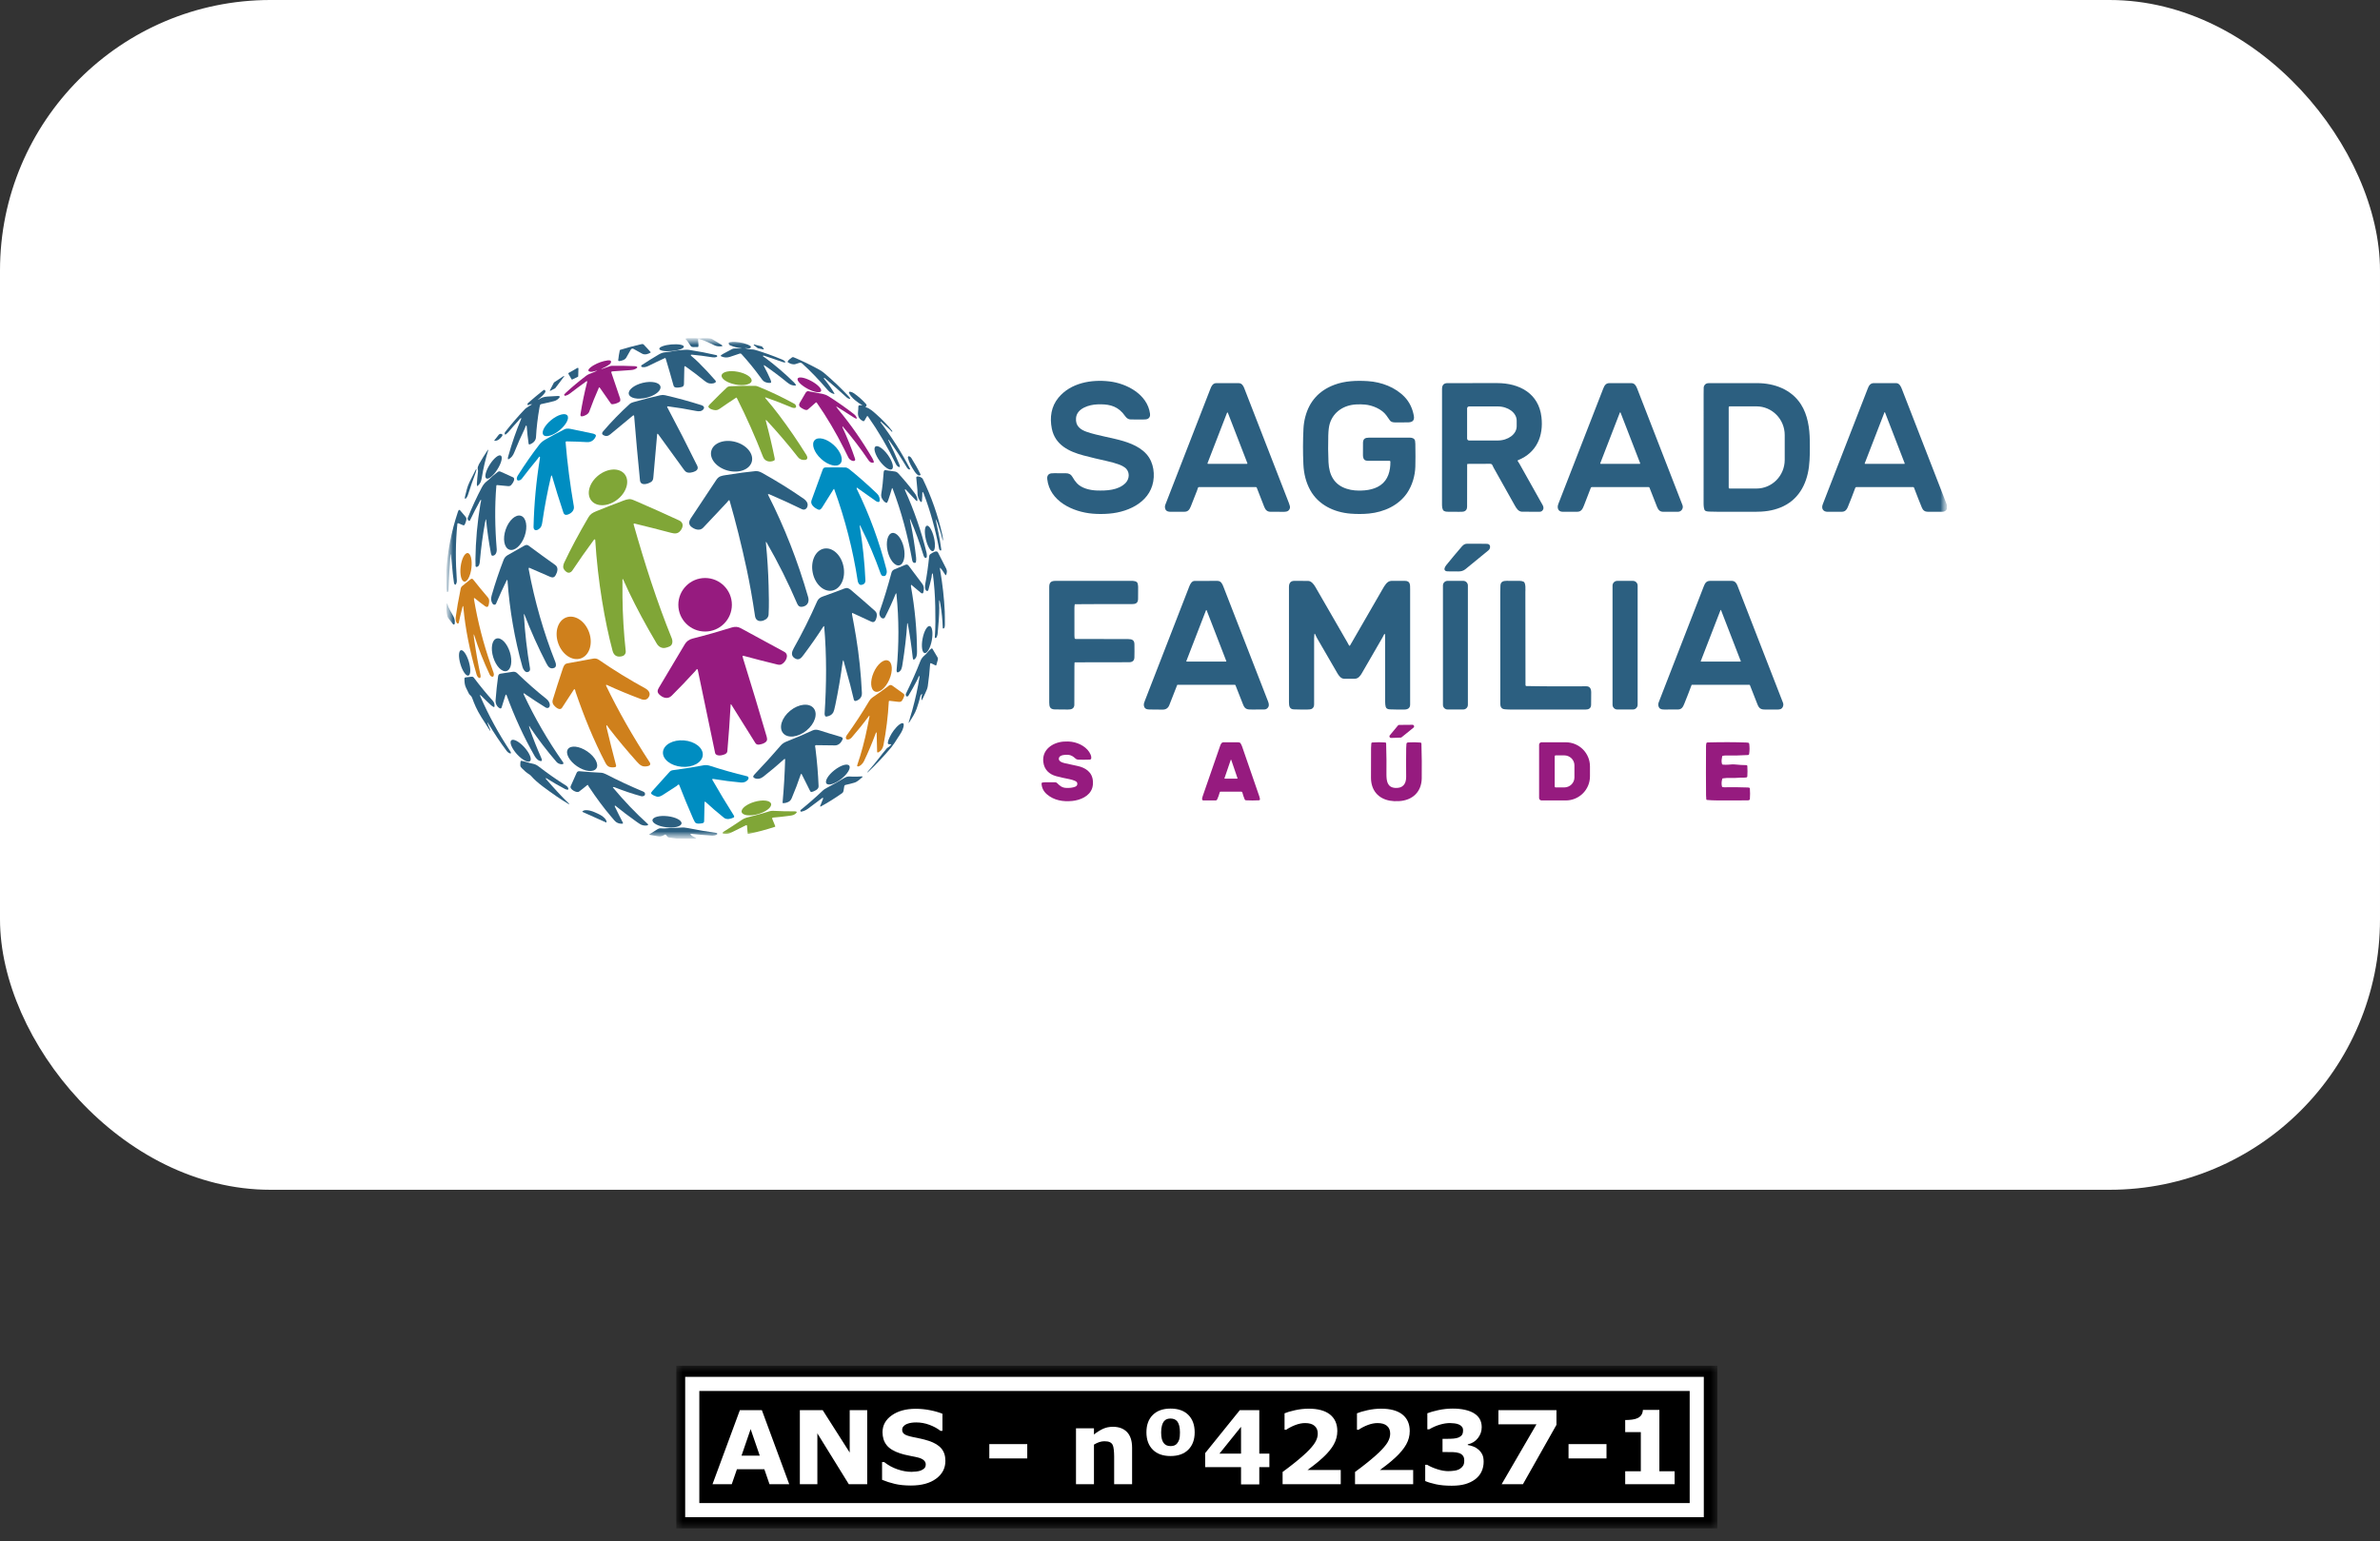 <svg width="176" height="114" viewBox="0 0 176 114" fill="none" xmlns="http://www.w3.org/2000/svg">
<rect x="0" y="0" width="176" height="114" fill="#333333" stroke="none"/>
<rect width="176" height="88" rx="20" fill="white"/>
<g clip-path="url(#clip0_1446_5097)">
<mask id="mask0_1446_5097" style="mask-type:luminance" maskUnits="userSpaceOnUse" x="33" y="25" width="111" height="38">
<path d="M144 25H33V62.053H144V25Z" fill="white"/>
</mask>
<g mask="url(#mask0_1446_5097)">
<mask id="mask1_1446_5097" style="mask-type:luminance" maskUnits="userSpaceOnUse" x="33" y="25" width="111" height="38">
<path d="M144 25H33V62.053H144V25Z" fill="white"/>
</mask>
<g mask="url(#mask1_1446_5097)">
<path d="M50.845 25H51.459C51.509 25.009 51.558 25.018 51.607 25.026C51.733 25.047 51.871 25.014 51.998 25H52.214C52.424 24.999 52.575 25.027 52.669 25.084C52.908 25.23 53.14 25.372 53.365 25.512C53.384 25.523 53.399 25.538 53.412 25.555C53.423 25.57 53.42 25.592 53.404 25.603C53.4 25.607 53.394 25.609 53.389 25.61C53.177 25.64 52.986 25.614 52.817 25.531C52.575 25.413 52.333 25.302 52.09 25.2C51.957 25.145 51.819 25.116 51.68 25.067C51.658 25.059 51.635 25.071 51.627 25.092C51.626 25.096 51.625 25.1 51.625 25.104C51.618 25.275 51.67 25.452 51.646 25.624C51.643 25.648 51.623 25.667 51.598 25.668C51.483 25.674 51.372 25.675 51.267 25.671C51.198 25.668 51.128 25.661 51.086 25.598C50.998 25.47 50.912 25.344 50.828 25.221C50.79 25.165 50.745 25.12 50.695 25.075C50.679 25.061 50.681 25.051 50.702 25.045L50.845 25Z" fill="#2C5F80"/>
<path d="M55.102 25.758C55.262 25.79 55.425 25.844 55.584 25.843C55.668 25.843 55.742 25.852 55.806 25.87C56.446 26.055 57.133 26.299 57.867 26.605C57.947 26.638 58.016 26.689 58.075 26.758C58.085 26.77 58.083 26.788 58.071 26.798C58.067 26.802 58.061 26.804 58.055 26.804C57.996 26.809 57.938 26.801 57.884 26.782C57.407 26.611 56.94 26.451 56.484 26.303C56.467 26.298 56.448 26.301 56.433 26.311C56.41 26.328 56.409 26.343 56.43 26.356C56.499 26.4 56.563 26.444 56.622 26.488C57.367 27.048 58.06 27.642 58.702 28.271C58.766 28.334 58.816 28.396 58.851 28.457C58.863 28.476 58.856 28.501 58.836 28.512C58.83 28.516 58.823 28.518 58.816 28.518C58.569 28.52 58.415 28.451 58.215 28.287C57.689 27.855 57.123 27.43 56.518 27.013C56.509 27.007 56.497 27.009 56.491 27.018C56.489 27.02 56.488 27.022 56.488 27.025C56.483 27.046 56.487 27.068 56.498 27.089C56.687 27.444 56.846 27.772 56.977 28.074C57.002 28.131 57.017 28.189 57.023 28.249C57.028 28.293 57.008 28.317 56.963 28.32C56.831 28.329 56.701 28.307 56.575 28.255C56.419 28.19 56.329 28.037 56.232 27.904C55.805 27.315 55.336 26.74 54.827 26.181C54.797 26.148 54.75 26.136 54.708 26.15C54.475 26.23 54.23 26.312 53.975 26.396C53.757 26.467 53.542 26.454 53.33 26.356C53.305 26.344 53.294 26.315 53.306 26.29C53.31 26.282 53.315 26.276 53.321 26.271C53.373 26.232 53.427 26.198 53.482 26.167C53.699 26.049 53.914 25.935 54.127 25.823C54.218 25.776 54.342 25.763 54.443 25.769C54.576 25.777 54.706 25.777 54.832 25.769C54.835 25.769 54.836 25.767 54.836 25.765V25.764C54.837 25.76 54.835 25.758 54.831 25.758C54.534 25.727 54.249 25.652 53.976 25.533C53.938 25.516 53.907 25.473 53.894 25.433C53.874 25.368 53.897 25.329 53.964 25.316C54.105 25.287 54.245 25.279 54.385 25.29C54.783 25.324 55.167 25.389 55.494 25.594C55.529 25.616 55.539 25.662 55.517 25.697C55.517 25.698 55.516 25.7 55.515 25.701C55.478 25.752 55.423 25.773 55.361 25.767C55.28 25.759 55.194 25.752 55.105 25.746C55.101 25.746 55.098 25.748 55.098 25.752V25.752C55.097 25.756 55.099 25.757 55.102 25.758Z" fill="#2C5F80"/>
<path d="M46.846 25.803C46.776 25.764 46.688 25.788 46.649 25.857C46.532 26.06 46.42 26.258 46.312 26.451C46.218 26.621 45.969 26.688 45.788 26.708C45.752 26.711 45.72 26.686 45.717 26.65C45.716 26.645 45.716 26.641 45.717 26.636C45.744 26.384 45.783 26.142 45.833 25.91C45.837 25.893 45.85 25.879 45.867 25.874C46.38 25.716 46.914 25.573 47.472 25.444C47.514 25.434 47.56 25.445 47.591 25.477C47.776 25.666 47.95 25.855 48.114 26.041C48.123 26.051 48.122 26.067 48.112 26.076C48.111 26.077 48.11 26.078 48.109 26.078C47.937 26.187 47.684 26.268 47.489 26.16C47.274 26.041 47.06 25.922 46.846 25.803Z" fill="#2C5F80"/>
<path d="M49.641 25.475C50.142 25.43 50.559 25.502 50.571 25.637C50.584 25.772 50.187 25.918 49.685 25.963C49.184 26.009 48.767 25.937 48.755 25.802C48.742 25.667 49.139 25.521 49.641 25.475Z" fill="#2C5F80"/>
<path d="M55.775 25.48L56.338 25.624C56.344 25.626 56.35 25.63 56.354 25.635L56.478 25.795C56.488 25.808 56.486 25.827 56.473 25.838C56.465 25.843 56.456 25.845 56.447 25.843L56.048 25.76C56.044 25.759 56.039 25.757 56.036 25.754L55.749 25.534C55.736 25.523 55.733 25.504 55.744 25.491C55.751 25.482 55.764 25.477 55.775 25.48Z" fill="#2C5F80"/>
<path d="M49.164 26.485C48.764 26.669 48.358 26.862 47.947 27.067C47.803 27.138 47.628 27.186 47.473 27.146C47.432 27.135 47.408 27.093 47.419 27.052C47.423 27.034 47.435 27.019 47.45 27.008C47.84 26.749 48.253 26.492 48.688 26.235C48.851 26.14 48.997 26.072 49.186 26.055C49.413 26.034 49.631 26.002 49.841 25.958C50.007 25.924 50.17 25.904 50.333 25.897C50.55 25.889 50.745 25.846 50.964 25.879C51.663 25.987 52.334 26.116 52.977 26.267C53.012 26.275 53.032 26.297 53.038 26.331C53.043 26.364 53.023 26.396 52.992 26.406C52.893 26.437 52.789 26.443 52.681 26.426C52.128 26.337 51.633 26.274 51.195 26.237C51.056 26.225 51.041 26.263 51.149 26.351C51.321 26.49 51.493 26.646 51.666 26.818C52.099 27.246 52.513 27.689 52.909 28.148C52.946 28.191 52.942 28.256 52.899 28.293C52.895 28.296 52.89 28.299 52.886 28.302C52.749 28.387 52.515 28.381 52.379 28.337C52.295 28.309 52.19 28.244 52.064 28.141C51.657 27.808 51.195 27.458 50.677 27.091C50.66 27.079 50.636 27.082 50.623 27.098C50.613 27.11 50.608 27.123 50.607 27.139C50.596 27.531 50.587 27.953 50.579 28.407C50.578 28.489 50.531 28.591 50.44 28.615C50.282 28.657 49.963 28.719 49.852 28.602C49.832 28.58 49.814 28.541 49.798 28.484C49.622 27.849 49.432 27.192 49.227 26.514C49.219 26.489 49.194 26.476 49.17 26.483C49.168 26.483 49.166 26.484 49.164 26.485Z" fill="#2C5F80"/>
<path d="M60.926 27.974C60.925 27.992 60.931 28.009 60.942 28.022C61.248 28.395 61.499 28.748 61.694 29.082C61.722 29.13 61.709 29.148 61.655 29.134C61.427 29.074 61.293 28.951 61.125 28.754C60.544 28.075 59.945 27.454 59.328 26.891C59.272 26.84 59.185 26.811 59.11 26.837C59.019 26.869 58.925 26.899 58.83 26.928C58.635 26.987 58.419 26.899 58.261 26.791C58.246 26.782 58.242 26.769 58.247 26.752C58.284 26.629 58.46 26.516 58.563 26.439C58.602 26.41 58.643 26.405 58.687 26.423C59.311 26.683 59.942 26.99 60.58 27.342C60.72 27.419 60.846 27.506 60.96 27.602C61.63 28.172 62.244 28.759 62.801 29.363C62.828 29.392 62.85 29.425 62.866 29.462C62.873 29.478 62.866 29.497 62.85 29.505C62.843 29.508 62.836 29.508 62.829 29.507C62.742 29.487 62.667 29.448 62.607 29.392C62.056 28.882 61.511 28.402 60.972 27.953C60.961 27.943 60.943 27.944 60.933 27.956C60.928 27.961 60.926 27.968 60.926 27.974Z" fill="#2C5F80"/>
<path d="M44.134 27.415C44.036 27.435 43.939 27.459 43.842 27.486C43.746 27.512 43.654 27.506 43.564 27.468C43.523 27.45 43.501 27.403 43.515 27.36C43.557 27.228 43.8 27.074 43.913 27.009C44.233 26.825 44.575 26.707 44.941 26.655C44.981 26.65 45.022 26.649 45.064 26.652C45.25 26.668 45.195 26.853 45.097 26.932C44.908 27.083 44.696 27.18 44.479 27.282C44.473 27.284 44.472 27.288 44.474 27.294L44.474 27.294C44.477 27.3 44.48 27.302 44.486 27.3C44.709 27.222 44.918 27.15 45.112 27.083C45.162 27.065 45.217 27.056 45.275 27.055C45.883 27.05 46.441 27.06 46.95 27.084C47 27.086 47.047 27.097 47.092 27.117C47.12 27.13 47.133 27.163 47.121 27.192C47.117 27.2 47.112 27.207 47.105 27.213C46.959 27.333 46.801 27.363 46.611 27.374C46.156 27.4 45.705 27.433 45.26 27.47C45.226 27.473 45.201 27.503 45.204 27.536C45.204 27.541 45.205 27.547 45.207 27.551C45.413 28.149 45.629 28.786 45.855 29.464C45.88 29.538 45.88 29.609 45.855 29.679C45.85 29.693 45.841 29.704 45.829 29.712C45.653 29.826 45.465 29.889 45.266 29.899C45.231 29.901 45.197 29.879 45.163 29.833C44.895 29.461 44.624 29.072 44.348 28.666C44.338 28.651 44.317 28.647 44.301 28.657C44.296 28.661 44.292 28.665 44.289 28.671C44.027 29.258 43.789 29.848 43.576 30.442C43.508 30.632 43.281 30.737 43.092 30.788C43.049 30.8 43.008 30.798 42.967 30.784C42.95 30.778 42.936 30.763 42.932 30.744C42.923 30.704 42.922 30.666 42.928 30.629C43.053 29.839 43.215 29.053 43.416 28.27C43.438 28.182 43.412 28.165 43.339 28.218C42.925 28.517 42.517 28.82 42.115 29.129C42.031 29.194 41.929 29.242 41.809 29.273C41.795 29.277 41.781 29.275 41.768 29.268C41.745 29.256 41.729 29.237 41.721 29.212C41.716 29.196 41.718 29.182 41.729 29.17C41.771 29.12 41.816 29.073 41.864 29.029C42.311 28.618 42.801 28.208 43.335 27.8C43.42 27.736 43.505 27.688 43.591 27.657C43.782 27.587 43.965 27.511 44.138 27.428C44.173 27.411 44.172 27.407 44.134 27.415Z" fill="#961B7F"/>
<path d="M42.731 27.869L42.325 28.067C42.303 28.078 42.275 28.07 42.263 28.048L42.034 27.648C42.021 27.625 42.029 27.596 42.051 27.583C42.051 27.583 42.052 27.583 42.052 27.583L42.703 27.211C42.726 27.198 42.755 27.206 42.769 27.229C42.773 27.237 42.775 27.246 42.775 27.254L42.758 27.828C42.758 27.846 42.747 27.862 42.731 27.869Z" fill="#2C5F80"/>
<path d="M54.564 27.498C55.176 27.616 55.632 27.922 55.582 28.181C55.532 28.441 54.995 28.556 54.383 28.438C53.77 28.32 53.314 28.014 53.364 27.754C53.414 27.495 53.951 27.38 54.564 27.498Z" fill="#80A637"/>
<path d="M41.716 27.844L41.062 28.712C41.06 28.715 41.058 28.717 41.055 28.719L40.693 28.907C40.682 28.913 40.668 28.909 40.662 28.897C40.658 28.891 40.658 28.882 40.662 28.875L40.964 28.293C40.966 28.289 40.968 28.286 40.972 28.284L41.685 27.811C41.696 27.805 41.71 27.808 41.717 27.819C41.721 27.827 41.721 27.837 41.716 27.844Z" fill="#2C5F80"/>
<path d="M60.005 28.186C60.481 28.445 60.798 28.78 60.714 28.934C60.63 29.089 60.176 29.003 59.7 28.744C59.224 28.484 58.907 28.149 58.99 27.995C59.075 27.84 59.529 27.926 60.005 28.186Z" fill="#961B7F"/>
<path d="M83.012 30.532C82.499 29.964 81.872 29.881 81.141 29.909C80.552 29.931 79.641 30.195 79.573 30.907C79.517 31.505 79.883 31.777 80.385 31.949C81.198 32.226 82.263 32.381 83.07 32.624C83.9 32.875 84.766 33.289 85.124 34.129C85.277 34.489 85.342 34.879 85.319 35.298C85.222 37.038 83.558 37.866 82.015 37.991C81.599 38.025 81.195 38.025 80.802 37.992C79.337 37.869 77.626 37.077 77.443 35.436C77.421 35.242 77.478 35.112 77.615 35.046C77.685 35.013 77.799 34.997 77.956 35C78.241 35.006 78.528 35.006 78.817 35.002C79.04 34.999 79.205 35.092 79.311 35.282C79.407 35.454 79.513 35.604 79.629 35.732C79.965 36.106 80.587 36.259 81.082 36.277C81.823 36.304 82.688 36.265 83.223 35.736C83.549 35.414 83.567 34.858 83.177 34.577C83.055 34.489 82.931 34.422 82.805 34.376C82.504 34.264 82.174 34.17 81.816 34.092C81.252 33.97 80.689 33.835 80.126 33.686C79.049 33.402 78.021 32.905 77.781 31.7C77.617 30.873 77.734 30.063 78.276 29.409C79.179 28.319 80.694 28.053 82.038 28.21C83.321 28.359 84.849 29.163 85.043 30.595C85.069 30.783 85.011 30.912 84.871 30.981C84.804 31.014 84.684 31.03 84.512 31.029C84.205 31.026 83.909 31.024 83.624 31.024C83.303 31.024 83.192 30.732 83.012 30.532Z" fill="#2C5F80"/>
<path d="M102.803 34.102C102.795 34.091 102.782 34.085 102.769 34.085C102.216 34.089 101.682 34.088 101.168 34.083C101.107 34.082 101.045 34.072 100.981 34.053C100.83 34.006 100.791 33.813 100.79 33.673C100.787 33.326 100.788 33.016 100.793 32.742C100.799 32.454 100.957 32.372 101.222 32.371C102.228 32.367 103.244 32.367 104.269 32.37C104.438 32.371 104.618 32.433 104.646 32.62C104.657 32.694 104.663 32.768 104.664 32.842C104.676 33.514 104.676 34.069 104.664 34.507C104.646 35.173 104.441 35.896 104.054 36.465C103.427 37.385 102.351 37.874 101.234 37.984C100.793 38.027 100.315 38.026 99.877 37.991C98.647 37.893 97.486 37.339 96.887 36.245C96.585 35.691 96.417 35.057 96.385 34.343C96.345 33.459 96.347 32.579 96.391 31.702C96.406 31.405 96.451 31.114 96.526 30.83C96.828 29.678 97.543 28.889 98.669 28.463C99.45 28.168 100.312 28.137 101.155 28.19C102.154 28.254 103.187 28.64 103.879 29.37C104.224 29.734 104.448 30.192 104.551 30.742C104.628 31.151 104.401 31.247 104.053 31.24C103.786 31.235 103.539 31.236 103.314 31.244C103.146 31.25 102.893 31.255 102.783 31.096C102.693 30.966 102.605 30.841 102.518 30.72C102.186 30.258 101.491 29.973 100.946 29.924C100.732 29.904 100.511 29.9 100.285 29.913C99.387 29.96 98.604 30.453 98.335 31.336C98.273 31.538 98.237 31.829 98.226 32.209C98.207 32.886 98.212 33.543 98.241 34.179C98.286 35.137 98.66 35.849 99.572 36.146C99.782 36.215 99.987 36.256 100.187 36.271C100.818 36.318 101.554 36.26 102.089 35.884C102.649 35.491 102.826 34.826 102.819 34.144C102.819 34.128 102.814 34.114 102.803 34.102Z" fill="#2C5F80"/>
<path d="M47.538 28.316C48.183 28.161 48.766 28.282 48.839 28.587C48.912 28.891 48.448 29.264 47.802 29.419C47.157 29.574 46.574 29.453 46.501 29.148C46.428 28.844 46.892 28.471 47.538 28.316Z" fill="#2C5F80"/>
<path d="M92.938 36.073C92.927 36.044 92.899 36.025 92.868 36.025L88.666 36.025C88.628 36.025 88.595 36.051 88.585 36.087C88.57 36.146 88.552 36.205 88.529 36.263C88.377 36.657 88.221 37.054 88.06 37.455C87.97 37.678 87.861 37.849 87.594 37.851C87.257 37.854 86.91 37.855 86.555 37.853C86.419 37.853 86.256 37.822 86.192 37.688C86.136 37.567 86.13 37.447 86.177 37.328C87.298 34.438 88.41 31.576 89.513 28.744C89.593 28.539 89.697 28.339 89.953 28.337C90.496 28.332 91.046 28.333 91.604 28.339C91.836 28.341 91.943 28.535 92.016 28.723C93.115 31.549 94.214 34.375 95.312 37.202C95.377 37.368 95.404 37.485 95.393 37.552C95.357 37.771 95.188 37.856 94.976 37.855C94.634 37.854 94.291 37.853 93.948 37.852C93.695 37.851 93.573 37.698 93.49 37.49C93.302 37.018 93.117 36.545 92.938 36.073ZM89.294 34.262C89.288 34.279 89.296 34.298 89.313 34.304C89.317 34.305 89.32 34.306 89.324 34.306H92.214C92.232 34.306 92.246 34.291 92.246 34.274C92.246 34.27 92.246 34.266 92.244 34.262L90.799 30.529C90.793 30.512 90.774 30.504 90.757 30.511C90.749 30.514 90.742 30.521 90.739 30.529L89.294 34.262Z" fill="#2C5F80"/>
<path d="M112.244 34.117C112.285 34.171 112.321 34.226 112.352 34.282C112.932 35.316 113.509 36.344 114.083 37.368C114.143 37.475 114.168 37.621 114.09 37.727C114.031 37.808 113.959 37.849 113.875 37.85C113.453 37.855 113.017 37.855 112.567 37.849C112.281 37.846 112.134 37.595 112.001 37.355C111.481 36.418 110.966 35.5 110.456 34.599C110.421 34.537 110.39 34.474 110.364 34.411C110.32 34.304 110.241 34.306 110.141 34.305C109.602 34.303 109.067 34.305 108.536 34.311C108.514 34.312 108.496 34.329 108.496 34.351C108.491 35.391 108.489 36.432 108.491 37.477C108.491 37.66 108.417 37.778 108.268 37.83C108.216 37.849 108.094 37.857 107.904 37.855C107.606 37.853 107.313 37.851 107.023 37.849C106.935 37.849 106.856 37.83 106.785 37.793C106.649 37.721 106.636 37.452 106.636 37.313C106.637 34.375 106.637 31.525 106.638 28.765C106.638 28.48 106.772 28.337 107.042 28.337C108.282 28.334 109.509 28.334 110.724 28.335C112.341 28.337 113.786 29.083 113.99 30.846C114.152 32.246 113.64 33.474 112.267 34.034C112.223 34.052 112.215 34.08 112.244 34.117ZM108.492 30.208V32.434C108.492 32.515 108.557 32.581 108.638 32.581H110.751C111.528 32.581 112.158 32.111 112.158 31.53V31.112C112.158 30.531 111.528 30.061 110.751 30.061H108.638C108.557 30.061 108.492 30.127 108.492 30.208Z" fill="#2C5F80"/>
<path d="M117.638 36.083C117.482 36.503 117.313 36.942 117.129 37.4C117.037 37.63 116.94 37.848 116.648 37.851C116.3 37.854 115.941 37.855 115.571 37.852C115.345 37.851 115.219 37.744 115.193 37.531C115.184 37.459 115.201 37.368 115.244 37.258C116.237 34.714 117.341 31.878 118.555 28.75C118.641 28.53 118.74 28.339 119.013 28.337C119.568 28.332 120.109 28.333 120.635 28.337C120.879 28.34 120.988 28.532 121.067 28.736C122.193 31.634 123.311 34.51 124.419 37.362C124.51 37.595 124.337 37.852 124.089 37.853C123.722 37.854 123.353 37.854 122.983 37.852C122.752 37.851 122.629 37.717 122.537 37.489C122.346 37.015 122.16 36.541 121.979 36.068C121.97 36.042 121.946 36.025 121.919 36.025H117.721C117.68 36.025 117.652 36.044 117.638 36.083ZM118.338 34.266C118.332 34.281 118.339 34.298 118.354 34.304C118.358 34.305 118.361 34.306 118.365 34.306H121.263C121.279 34.306 121.292 34.293 121.292 34.277C121.292 34.273 121.292 34.27 121.29 34.266L119.841 30.521C119.836 30.505 119.819 30.498 119.804 30.503C119.796 30.506 119.789 30.512 119.786 30.521L118.338 34.266Z" fill="#2C5F80"/>
<path d="M126.021 28.538C126.09 28.387 126.219 28.339 126.371 28.338C127.618 28.333 128.811 28.333 129.949 28.337C131.223 28.342 132.47 28.805 133.176 29.901C133.68 30.683 133.822 31.667 133.833 32.578C133.841 33.217 133.851 33.89 133.77 34.535C133.602 35.861 132.96 37.01 131.682 37.53C131.061 37.783 130.463 37.855 129.754 37.854C128.87 37.853 127.996 37.853 127.13 37.853C126.887 37.853 126.635 37.848 126.374 37.838C126.294 37.835 126.161 37.821 126.093 37.768C125.995 37.69 125.98 37.387 125.98 37.245C125.98 34.525 125.98 31.822 125.982 29.133C125.983 28.98 125.985 28.821 125.988 28.657C125.989 28.624 126 28.584 126.021 28.538ZM127.837 30.12V36.07C127.837 36.105 127.866 36.134 127.901 36.134H129.891C131.044 36.134 131.979 35.184 131.979 34.013V32.177C131.979 31.006 131.044 30.056 129.891 30.056H127.901C127.866 30.056 127.837 30.085 127.837 30.12Z" fill="#2C5F80"/>
<path d="M135.154 36.365C136.13 33.86 137.118 31.32 138.117 28.746C138.201 28.527 138.305 28.337 138.574 28.336C139.16 28.333 139.707 28.333 140.215 28.337C140.455 28.339 140.566 28.574 140.64 28.766C141.618 31.288 142.727 34.143 143.968 37.33C144.015 37.45 144.01 37.567 143.954 37.681C143.899 37.794 143.786 37.85 143.616 37.852C143.256 37.854 142.905 37.854 142.562 37.853C142.353 37.852 142.208 37.754 142.127 37.559C141.949 37.128 141.753 36.631 141.54 36.068C141.53 36.042 141.506 36.025 141.478 36.025L137.276 36.026C137.242 36.026 137.211 36.047 137.199 36.08C137.022 36.561 136.834 37.043 136.636 37.524C136.558 37.712 136.433 37.849 136.211 37.851C135.875 37.853 135.521 37.855 135.15 37.854C134.818 37.854 134.674 37.612 134.79 37.307C134.906 37.005 135.027 36.691 135.154 36.365ZM137.893 34.278C137.889 34.289 137.894 34.301 137.905 34.305C137.908 34.306 137.91 34.306 137.913 34.306H140.835C140.847 34.306 140.856 34.297 140.856 34.285C140.856 34.283 140.856 34.28 140.855 34.278L139.394 30.5C139.39 30.49 139.378 30.484 139.367 30.488C139.361 30.49 139.357 30.495 139.355 30.5L137.893 34.278Z" fill="#2C5F80"/>
<path d="M56.719 31.123C56.636 31.033 56.611 31.047 56.642 31.165C56.889 32.082 57.104 32.993 57.288 33.898C57.297 33.941 57.294 33.985 57.281 34.028C57.277 34.042 57.269 34.052 57.256 34.058C56.946 34.216 56.563 34.139 56.428 33.794C55.851 32.309 55.203 30.853 54.486 29.428C54.477 29.41 54.456 29.404 54.439 29.412C54.438 29.413 54.437 29.413 54.436 29.414C54.03 29.669 53.64 29.95 53.243 30.219C53.087 30.325 52.98 30.365 52.789 30.323C52.63 30.288 52.462 30.238 52.385 30.094C52.378 30.081 52.378 30.067 52.384 30.053C52.413 29.998 52.45 29.948 52.493 29.903C53.031 29.355 53.451 28.942 53.753 28.663C53.817 28.604 53.901 28.572 54.005 28.568C54.678 28.538 55.288 28.529 55.833 28.539C55.962 28.541 56.063 28.59 56.185 28.641C57.023 28.984 57.867 29.387 58.718 29.851C58.797 29.893 58.846 29.95 58.865 30.02C58.921 30.223 58.661 30.185 58.556 30.14C57.927 29.873 57.298 29.63 56.669 29.41C56.569 29.375 56.554 29.398 56.623 29.478C56.963 29.872 57.284 30.269 57.586 30.669C58.313 31.632 58.997 32.629 59.638 33.66C59.718 33.79 59.756 33.993 59.539 34.017C59.311 34.041 59.133 33.971 59.004 33.806C58.341 32.951 57.579 32.056 56.719 31.123Z" fill="#80A637"/>
<path d="M39.795 29.556C39.79 29.561 39.79 29.565 39.794 29.57C39.798 29.575 39.802 29.575 39.806 29.571C40.004 29.421 40.215 29.347 40.473 29.332C40.735 29.316 40.998 29.301 41.263 29.287C41.312 29.285 41.355 29.298 41.393 29.327C41.405 29.336 41.408 29.353 41.399 29.365C41.286 29.523 41.143 29.625 40.969 29.669C40.675 29.745 40.357 29.819 40.017 29.89C39.978 29.898 39.947 29.927 39.936 29.965C39.92 30.02 39.906 30.078 39.895 30.14C39.762 30.887 39.676 31.619 39.636 32.336C39.621 32.609 39.411 32.785 39.176 32.872C39.143 32.884 39.107 32.868 39.095 32.835C39.093 32.831 39.092 32.826 39.091 32.822C39.031 32.403 38.984 31.967 38.949 31.516C38.947 31.497 38.933 31.483 38.915 31.481C38.895 31.479 38.883 31.487 38.877 31.506C38.853 31.589 38.826 31.662 38.795 31.725C38.536 32.256 38.284 32.829 38.038 33.443C37.944 33.679 37.829 33.846 37.614 33.967C37.595 33.977 37.572 33.971 37.561 33.952C37.558 33.947 37.557 33.942 37.556 33.937C37.548 33.85 37.572 33.792 37.595 33.712C37.852 32.786 38.165 31.88 38.536 30.994C38.545 30.973 38.548 30.955 38.543 30.94C38.539 30.927 38.526 30.92 38.513 30.924C38.51 30.924 38.507 30.926 38.505 30.927C38.423 30.991 38.367 31.083 38.295 31.161C38.061 31.413 37.843 31.66 37.642 31.902C37.571 31.986 37.492 32.062 37.405 32.128C37.37 32.154 37.345 32.147 37.33 32.106C37.296 32.012 37.34 31.974 37.404 31.892C37.839 31.338 38.311 30.793 38.82 30.256C38.912 30.159 39.044 30.106 39.152 30.02C39.205 29.979 39.269 29.964 39.319 29.915C39.334 29.901 39.331 29.894 39.31 29.894C39.231 29.896 39.156 29.918 39.086 29.958C39.059 29.974 39.026 29.965 39.01 29.939C39.004 29.927 39.001 29.914 39.004 29.901C39.01 29.861 39.029 29.827 39.059 29.8C39.393 29.505 39.758 29.2 40.154 28.884C40.184 28.86 40.215 28.845 40.249 28.837C40.264 28.833 40.276 28.836 40.287 28.845C40.343 28.892 40.351 28.978 40.304 29.035C40.236 29.117 40.185 29.207 40.102 29.279C39.996 29.372 39.893 29.464 39.795 29.556Z" fill="#2C5F80"/>
<path d="M62.297 31.555C62.295 31.577 62.298 31.598 62.307 31.618C62.655 32.368 62.961 33.134 63.226 33.916C63.27 34.044 63.224 34.104 63.088 34.095C63.068 34.093 63.048 34.089 63.03 34.083C62.894 34.039 62.796 33.954 62.734 33.83C62.62 33.6 62.511 33.382 62.408 33.176C61.82 31.997 61.15 30.865 60.397 29.782C60.383 29.761 60.354 29.756 60.333 29.77C60.331 29.771 60.33 29.772 60.328 29.774C60.13 29.953 59.934 30.125 59.739 30.291C59.611 30.4 59.33 30.22 59.208 30.134C59.08 30.044 59.066 29.929 59.139 29.8C59.28 29.548 59.426 29.3 59.575 29.055C59.622 28.979 59.689 28.919 59.785 28.936C60.171 29.003 60.529 29.072 60.859 29.14C60.999 29.17 61.147 29.233 61.267 29.308C61.913 29.715 62.538 30.154 63.144 30.625C63.248 30.706 63.319 30.802 63.357 30.914C63.364 30.935 63.353 30.958 63.333 30.965C63.323 30.968 63.313 30.968 63.304 30.964C63.246 30.939 63.192 30.912 63.143 30.88C62.714 30.603 62.298 30.338 61.894 30.086C61.882 30.079 61.87 30.074 61.857 30.071C61.852 30.07 61.846 30.073 61.844 30.079C61.844 30.082 61.844 30.085 61.846 30.087C61.884 30.148 61.926 30.207 61.973 30.264C62.921 31.408 63.768 32.621 64.515 33.904C64.559 33.981 64.589 34.062 64.618 34.144C64.63 34.176 64.613 34.212 64.581 34.223C64.576 34.225 64.57 34.226 64.565 34.227C64.394 34.239 64.302 34.153 64.205 34.01C63.639 33.172 63.011 32.351 62.321 31.548C62.307 31.532 62.3 31.535 62.297 31.555Z" fill="#961B7F"/>
<path d="M63.757 29.965C63.415 29.772 62.957 29.43 62.788 29.073C62.771 29.038 62.786 28.995 62.822 28.979C62.834 28.973 62.847 28.971 62.86 28.972C62.961 28.985 63.056 29.023 63.146 29.086C63.478 29.319 63.779 29.587 64.047 29.888C64.094 29.941 64.103 30.043 64.018 30.066C64.004 30.07 64.001 30.078 64.009 30.09C64.021 30.111 64.038 30.125 64.06 30.131C64.316 30.204 64.577 30.442 64.802 30.641C65.273 31.059 65.664 31.468 65.974 31.867C65.987 31.883 65.989 31.9 65.981 31.919L65.977 31.931C65.974 31.938 65.965 31.942 65.958 31.939C65.956 31.938 65.955 31.937 65.953 31.936C65.903 31.886 65.861 31.829 65.808 31.782C65.588 31.586 65.369 31.389 65.151 31.19C65.145 31.185 65.136 31.185 65.13 31.19L65.121 31.198C65.111 31.208 65.109 31.224 65.118 31.236C65.933 32.306 66.66 33.45 67.297 34.67C67.307 34.688 67.299 34.71 67.281 34.72C67.278 34.721 67.274 34.722 67.271 34.723C67.243 34.728 67.218 34.723 67.193 34.709C67.141 34.68 67.1 34.64 67.069 34.588C66.648 33.881 66.201 33.198 65.731 32.539C65.722 32.528 65.713 32.526 65.701 32.533L65.69 32.54C65.688 32.542 65.687 32.544 65.688 32.547C65.974 33.125 66.24 33.711 66.487 34.304C66.512 34.362 66.531 34.425 66.544 34.492C66.549 34.518 66.532 34.542 66.507 34.547C66.498 34.549 66.49 34.548 66.481 34.545C66.356 34.497 66.297 34.419 66.235 34.291C65.639 33.065 64.958 31.904 64.189 30.807C64.157 30.761 64.126 30.762 64.098 30.812L63.934 31.099C63.905 31.151 63.864 31.164 63.81 31.139C63.545 31.012 63.42 30.793 63.45 30.497C63.466 30.349 63.474 30.203 63.474 30.059C63.475 30.02 63.502 29.988 63.539 29.98C63.61 29.965 63.68 29.966 63.751 29.982C63.791 29.991 63.793 29.986 63.757 29.965Z" fill="#2C5F80"/>
<path d="M48.682 32.127C48.631 32.057 48.601 32.065 48.593 32.151C48.493 33.255 48.403 34.283 48.321 35.233C48.305 35.418 48.299 35.553 48.132 35.655C47.888 35.806 47.37 35.957 47.326 35.524C47.168 33.946 47.024 32.359 46.894 30.765C46.892 30.738 46.868 30.718 46.841 30.72C46.831 30.72 46.821 30.724 46.813 30.731C46.289 31.16 45.726 31.626 45.126 32.128C44.963 32.265 44.796 32.285 44.624 32.187C44.505 32.119 44.494 32.027 44.594 31.912C45.21 31.191 45.873 30.51 46.581 29.868C46.647 29.808 46.763 29.767 46.849 29.742C47.526 29.549 48.186 29.38 48.829 29.234C48.951 29.206 49.068 29.205 49.178 29.231C50.091 29.441 50.985 29.685 51.861 29.964C52 30.008 52.139 30.11 52.018 30.269C51.889 30.441 51.669 30.435 51.476 30.396C50.782 30.257 50.084 30.142 49.382 30.053C49.359 30.05 49.339 30.066 49.336 30.089C49.334 30.097 49.336 30.106 49.34 30.113C50.096 31.533 50.834 32.974 51.553 34.435C51.644 34.62 51.594 34.761 51.405 34.856C51.235 34.943 50.918 35.018 50.738 34.904C50.685 34.871 50.629 34.812 50.568 34.728C49.95 33.87 49.321 33.002 48.682 32.127Z" fill="#2C5F80"/>
<path d="M40.759 31.068C41.247 30.669 41.781 30.516 41.952 30.726C42.123 30.935 41.865 31.427 41.377 31.825C40.889 32.224 40.354 32.377 40.184 32.168C40.013 31.958 40.271 31.466 40.759 31.068Z" fill="#008DC1"/>
<path d="M39.931 33.804C39.91 33.763 39.887 33.761 39.86 33.8C39.815 33.866 39.768 33.928 39.719 33.986C39.327 34.455 38.954 34.924 38.601 35.393C38.523 35.498 38.425 35.546 38.307 35.539C38.291 35.539 38.277 35.532 38.265 35.521C38.164 35.422 38.236 35.258 38.302 35.154C38.838 34.31 39.366 33.553 39.886 32.883C39.996 32.74 40.145 32.616 40.331 32.509C40.796 32.243 41.265 31.992 41.738 31.755C41.937 31.656 42.148 31.713 42.351 31.755C42.849 31.855 43.352 31.961 43.86 32.072C43.923 32.086 43.98 32.112 44.032 32.15C44.065 32.174 44.078 32.217 44.064 32.255C43.969 32.523 43.726 32.718 43.427 32.701C42.928 32.672 42.416 32.654 41.892 32.646C41.855 32.645 41.826 32.674 41.825 32.71C41.825 32.712 41.825 32.714 41.826 32.716C41.956 34.282 42.16 35.859 42.436 37.449C42.488 37.749 42.247 37.983 41.965 38.066C41.812 38.111 41.712 38.062 41.664 37.918C41.359 37.001 41.081 36.109 40.83 35.242C40.799 35.137 40.771 35.138 40.745 35.245C40.482 36.362 40.269 37.486 40.104 38.618C40.068 38.866 40.028 39.02 39.811 39.157C39.611 39.285 39.45 39.203 39.455 38.961C39.496 37.255 39.655 35.56 39.93 33.876C39.936 33.839 39.937 33.815 39.931 33.804Z" fill="#008DC1"/>
<path d="M37.13 32.255C37 32.444 36.81 32.614 36.574 32.605C36.562 32.604 36.552 32.594 36.553 32.582C36.553 32.577 36.554 32.572 36.557 32.569C36.664 32.429 36.77 32.295 36.875 32.165C36.924 32.104 36.999 32.075 37.068 32.092C37.072 32.093 37.077 32.094 37.081 32.096C37.165 32.128 37.181 32.181 37.13 32.255Z" fill="#2C5F80"/>
<path d="M61.658 32.916C62.182 33.395 62.398 34.013 62.139 34.296C61.881 34.579 61.246 34.42 60.721 33.941C60.197 33.462 59.981 32.845 60.24 32.561C60.498 32.278 61.133 32.437 61.658 32.916Z" fill="#008DC1"/>
<path d="M54.385 32.686C55.211 32.909 55.753 33.564 55.595 34.149C55.437 34.734 54.639 35.028 53.813 34.805C52.986 34.582 52.444 33.927 52.602 33.342C52.76 32.757 53.558 32.463 54.385 32.686Z" fill="#2C5F80"/>
<path d="M65.654 33.644C65.99 34.108 66.128 34.582 65.96 34.704C65.793 34.826 65.384 34.548 65.047 34.085C64.71 33.621 64.573 33.146 64.74 33.025C64.908 32.903 65.317 33.18 65.654 33.644Z" fill="#2C5F80"/>
<path d="M36.1 33.306C36.096 33.322 36.092 33.338 36.087 33.354C35.895 33.983 35.744 34.631 35.634 35.297C35.585 35.59 35.536 35.761 35.316 35.947C35.307 35.954 35.294 35.953 35.286 35.944C35.284 35.942 35.282 35.939 35.281 35.936C35.267 35.883 35.262 35.828 35.265 35.77C35.282 35.492 35.31 35.194 35.348 34.873C35.353 34.827 35.347 34.77 35.33 34.702C35.317 34.651 35.319 34.595 35.338 34.534C35.366 34.446 35.392 34.381 35.416 34.339C35.629 33.966 35.851 33.608 36.082 33.264C36.084 33.259 36.09 33.258 36.094 33.261C36.096 33.262 36.098 33.264 36.099 33.266C36.102 33.279 36.103 33.292 36.1 33.306Z" fill="#2C5F80"/>
<path d="M36.781 34.72C36.485 35.187 36.119 35.485 35.963 35.386C35.807 35.287 35.921 34.828 36.217 34.362C36.513 33.895 36.879 33.598 37.035 33.696C37.191 33.795 37.077 34.254 36.781 34.72Z" fill="#2C5F80"/>
<path d="M67.389 33.87C67.641 34.268 67.873 34.67 68.073 35.092C68.084 35.113 68.074 35.139 68.053 35.149C68.051 35.15 68.049 35.151 68.048 35.151C67.973 35.176 67.908 35.166 67.853 35.121C67.767 35.052 67.693 34.968 67.63 34.872C67.427 34.56 67.222 34.213 67.139 33.859C67.131 33.823 67.139 33.792 67.162 33.764C67.18 33.744 67.208 33.737 67.233 33.746C67.3 33.77 67.352 33.811 67.389 33.87Z" fill="#2C5F80"/>
<path d="M63.35 36.084C63.346 36.118 63.352 36.15 63.367 36.181C64.287 38.056 65.017 40.042 65.558 42.138C65.599 42.297 65.575 42.439 65.486 42.564C65.477 42.577 65.463 42.587 65.448 42.592C65.288 42.641 65.18 42.586 65.124 42.428C64.695 41.223 64.218 40.098 63.694 39.053C63.668 39.001 63.646 38.946 63.626 38.889C63.605 38.827 63.591 38.828 63.584 38.893C63.581 38.924 63.581 38.954 63.587 38.985C63.805 40.34 63.941 41.648 63.996 42.909C64.005 43.116 63.901 43.234 63.685 43.262C63.539 43.281 63.448 43.095 63.429 42.972C63.076 40.661 62.495 38.396 61.688 36.176C61.682 36.16 61.673 36.158 61.66 36.17C61.646 36.184 61.634 36.199 61.624 36.214C61.374 36.606 61.103 37.038 60.81 37.511C60.754 37.602 60.652 37.744 60.524 37.694C60.258 37.592 59.894 37.325 60.01 37.011C60.35 36.09 60.625 35.333 60.836 34.74C60.902 34.552 61.024 34.57 61.217 34.57C61.706 34.569 62.136 34.571 62.507 34.574C62.599 34.575 62.701 34.621 62.814 34.711C63.46 35.227 64.137 35.824 64.846 36.501C65 36.648 65.069 36.826 65.053 37.035C65.049 37.091 65 37.133 64.944 37.129C64.941 37.129 64.938 37.129 64.935 37.128C64.876 37.119 64.823 37.097 64.776 37.063C64.331 36.745 63.864 36.415 63.376 36.072C63.36 36.061 63.352 36.065 63.35 36.084Z" fill="#008DC1"/>
<path d="M34.714 35.669C34.871 35.352 35.029 35.039 35.187 34.73C35.193 34.718 35.202 34.711 35.215 34.709C35.235 34.706 35.241 34.713 35.235 34.732C35.212 34.799 35.207 34.872 35.181 34.938C34.976 35.48 34.781 36.042 34.598 36.626C34.567 36.724 34.515 36.809 34.441 36.881C34.426 36.896 34.402 36.896 34.387 36.881C34.381 36.874 34.377 36.866 34.377 36.857C34.373 36.806 34.377 36.757 34.391 36.707C34.482 36.364 34.549 36.002 34.714 35.669Z" fill="#2C5F80"/>
<path d="M44.257 35.156C44.939 34.618 45.806 34.581 46.195 35.073C46.584 35.565 46.346 36.401 45.665 36.939C44.983 37.477 44.116 37.514 43.727 37.022C43.339 36.53 43.576 35.694 44.257 35.156Z" fill="#80A637"/>
<path d="M67.291 38.414C67.294 38.54 67.336 38.67 67.362 38.796C67.523 39.576 67.65 40.388 67.745 41.232C67.758 41.352 67.754 41.466 67.733 41.574C67.727 41.605 67.701 41.629 67.67 41.632C67.483 41.651 67.464 41.48 67.44 41.349C67.114 39.569 66.653 37.836 66.01 36.142C66.005 36.131 66 36.121 65.993 36.112C65.978 36.092 65.967 36.094 65.96 36.118C65.877 36.406 65.783 36.704 65.678 37.012C65.659 37.067 65.635 37.118 65.605 37.167C65.597 37.181 65.584 37.187 65.568 37.186C65.424 37.176 65.312 37.019 65.239 36.897C65.17 36.781 65.148 36.651 65.171 36.517C65.247 36.073 65.306 35.54 65.348 34.917C65.356 34.807 65.407 34.761 65.501 34.778C65.521 34.782 65.541 34.785 65.562 34.787C65.77 34.812 65.978 34.841 66.184 34.875C66.276 34.89 66.359 34.938 66.432 35.018C66.865 35.489 67.268 35.976 67.641 36.477C67.746 36.618 67.83 36.785 67.841 36.955C67.85 37.076 67.812 37.093 67.729 37.005L66.959 36.191C66.946 36.178 66.936 36.18 66.928 36.196C66.916 36.22 66.915 36.245 66.927 36.27C67.594 37.74 68.124 39.276 68.518 40.877C68.535 40.946 68.542 41.045 68.538 41.175C68.536 41.251 68.455 41.3 68.393 41.248C68.351 41.212 68.321 41.165 68.304 41.109C68.016 40.166 67.687 39.265 67.317 38.408C67.298 38.366 67.29 38.367 67.291 38.414Z" fill="#2C5F80"/>
<path d="M56.699 40.14C56.65 40.054 56.63 40.06 56.639 40.159C56.747 41.266 56.813 42.321 56.838 43.327C56.855 44.025 56.877 44.749 56.837 45.45C56.824 45.675 56.666 45.819 56.456 45.895C56.16 46.002 55.885 45.908 55.834 45.568C55.641 44.267 55.436 43.114 55.22 42.108C54.834 40.309 54.412 38.619 53.956 37.037C53.944 36.996 53.92 36.987 53.884 37.011C53.84 37.04 53.803 37.114 53.763 37.156C53.182 37.774 52.593 38.399 51.999 39.032C51.746 39.3 51.333 39.152 51.096 38.941C50.909 38.774 50.951 38.539 51.073 38.355C51.689 37.422 52.322 36.467 52.975 35.489C53.163 35.206 53.373 35.188 53.703 35.134C54.534 34.999 55.252 34.904 55.855 34.847C56.009 34.833 56.171 34.873 56.34 34.966C57.423 35.567 58.461 36.213 59.455 36.904C59.545 36.967 59.619 37.048 59.677 37.147C59.827 37.406 59.624 37.821 59.288 37.655C58.557 37.296 57.758 36.93 56.889 36.557C56.866 36.547 56.841 36.544 56.816 36.547C56.8 36.549 56.789 36.563 56.791 36.578C56.792 36.582 56.793 36.585 56.794 36.587C58.004 38.97 58.993 41.491 59.759 44.15C59.858 44.491 59.741 44.793 59.364 44.873C59.171 44.915 59.035 44.843 58.955 44.657C58.288 43.098 57.536 41.592 56.699 40.14Z" fill="#2C5F80"/>
<path d="M35.917 38.438C35.898 38.499 35.882 38.564 35.87 38.634C35.699 39.582 35.571 40.546 35.484 41.524C35.47 41.685 35.442 41.885 35.262 41.931C35.221 41.941 35.18 41.917 35.17 41.876C35.169 41.871 35.168 41.867 35.168 41.862C35.159 41.7 35.156 41.534 35.158 41.363C35.176 39.99 35.299 38.627 35.527 37.274C35.541 37.195 35.571 37.114 35.575 37.037C35.581 36.939 35.56 36.933 35.512 37.019C35.24 37.508 34.991 37.992 34.764 38.47C34.73 38.542 34.688 38.547 34.639 38.484C34.636 38.481 34.633 38.477 34.629 38.474C34.577 38.425 34.565 38.364 34.595 38.291C34.914 37.498 35.257 36.757 35.621 36.066C35.724 35.873 35.845 35.706 36.027 35.575C36.171 35.472 36.28 35.334 36.422 35.216C36.548 35.112 36.675 35.01 36.804 34.909C36.863 34.863 36.943 34.853 37.011 34.883C37.314 35.018 37.622 35.157 37.935 35.3C38.157 35.4 37.9 35.775 37.798 35.879C37.742 35.937 37.669 35.963 37.579 35.956C37.302 35.933 37.028 35.907 36.759 35.878C36.732 35.875 36.708 35.894 36.706 35.921C36.706 35.921 36.706 35.921 36.706 35.922C36.575 37.465 36.603 39.043 36.732 40.613C36.749 40.82 36.666 41.111 36.403 41.105C36.388 41.105 36.373 41.097 36.365 41.084C36.336 41.038 36.314 40.981 36.301 40.912C36.144 40.068 36.025 39.244 35.946 38.441C35.941 38.393 35.931 38.392 35.917 38.438Z" fill="#2C5F80"/>
<path d="M69.227 38.454C69.194 38.376 69.186 38.379 69.202 38.462C69.259 38.758 69.316 39.032 69.371 39.283C69.464 39.699 69.543 40.152 69.609 40.642C69.612 40.662 69.607 40.683 69.594 40.699C69.575 40.724 69.556 40.731 69.538 40.72C69.487 40.69 69.457 40.648 69.447 40.594C69.168 39.13 68.786 37.762 68.3 36.489C68.291 36.465 68.279 36.444 68.264 36.424C68.227 36.373 68.207 36.38 68.207 36.443C68.203 36.648 68.193 36.856 68.175 37.067C68.173 37.092 68.16 37.11 68.135 37.122C68.115 37.133 68.09 37.127 68.076 37.11C67.922 36.926 67.847 36.711 67.849 36.465C67.849 36.387 67.847 36.309 67.841 36.231C67.819 35.918 67.791 35.616 67.757 35.324C67.753 35.292 67.773 35.261 67.804 35.25C67.943 35.204 68.181 35.306 68.245 35.438C68.877 36.744 69.353 38.101 69.674 39.509C69.706 39.647 69.746 39.874 69.727 39.989C69.725 39.999 69.723 39.999 69.721 39.99C69.673 39.809 69.626 39.63 69.579 39.451C69.514 39.208 69.418 38.985 69.352 38.743C69.324 38.638 69.268 38.554 69.227 38.454Z" fill="#2C5F80"/>
<path d="M43.98 39.894C43.924 39.902 43.905 39.946 43.876 39.986C43.335 40.718 42.815 41.458 42.318 42.207C42.236 42.331 42.076 42.408 41.931 42.327C41.784 42.244 41.64 42.083 41.648 41.904C41.653 41.807 41.676 41.714 41.719 41.623C42.202 40.6 42.799 39.481 43.51 38.266C43.649 38.029 43.81 37.928 44.086 37.815C44.691 37.568 45.305 37.328 45.926 37.094C46.181 36.999 46.445 36.88 46.681 36.931C46.736 36.943 46.849 36.986 47.018 37.059C48.162 37.554 49.229 38.031 50.218 38.491C50.574 38.656 50.533 38.989 50.313 39.259C50.12 39.496 49.89 39.479 49.615 39.406C48.721 39.169 47.822 38.941 46.915 38.722C46.888 38.716 46.861 38.733 46.855 38.759C46.853 38.768 46.853 38.776 46.855 38.784C47.663 41.635 48.568 44.479 49.671 47.197C49.724 47.328 49.737 47.452 49.71 47.57C49.657 47.804 49.454 47.845 49.255 47.904C48.962 47.992 48.698 47.842 48.555 47.585C48.538 47.556 48.522 47.526 48.504 47.497C47.754 46.235 47.082 44.984 46.488 43.746C46.346 43.45 46.21 43.153 46.08 42.853C46.073 42.839 46.062 42.831 46.047 42.83C46.038 42.83 46.031 42.837 46.03 42.845C46.03 42.846 46.03 42.846 46.03 42.846C46.026 43.284 46.027 43.725 46.032 44.168C46.048 45.502 46.128 46.831 46.272 48.155C46.284 48.264 46.252 48.358 46.177 48.438C46.126 48.493 46.052 48.529 45.955 48.548C45.609 48.615 45.39 48.475 45.297 48.127C45 47.012 44.741 45.779 44.522 44.429C44.28 42.944 44.112 41.442 44.015 39.922C44.015 39.906 44 39.893 43.983 39.893C43.982 39.893 43.981 39.894 43.98 39.894Z" fill="#80A637"/>
<path d="M33 43.41V42.362C33.085 40.822 33.373 39.32 33.862 37.857C33.875 37.819 33.891 37.781 33.912 37.745C33.929 37.715 33.968 37.704 33.998 37.721C34.005 37.725 34.011 37.73 34.015 37.735C34.151 37.895 34.287 38.055 34.422 38.216C34.449 38.249 34.469 38.285 34.483 38.325C34.521 38.443 34.413 38.702 34.366 38.797C34.339 38.852 34.293 38.867 34.229 38.84C34.119 38.795 34.007 38.748 33.894 38.7C33.868 38.689 33.839 38.701 33.828 38.726C33.826 38.731 33.824 38.736 33.824 38.741C33.68 40.132 33.684 41.506 33.782 42.928C33.789 43.041 33.763 43.142 33.701 43.233C33.688 43.251 33.663 43.255 33.645 43.242C33.643 43.242 33.642 43.241 33.641 43.24C33.602 43.205 33.578 43.161 33.571 43.108C33.508 42.669 33.456 42.218 33.417 41.755C33.395 41.492 33.365 41.241 33.329 41.004C33.329 41.003 33.328 41.002 33.327 41.002L33.315 41.003C33.309 41.003 33.305 41.006 33.305 41.012C33.258 41.891 33.185 42.79 33.164 43.643C33.162 43.691 33.149 43.734 33.124 43.771C33.11 43.791 33.082 43.797 33.062 43.783C33.051 43.776 33.045 43.765 33.043 43.752L33 43.41Z" fill="#2C5F80"/>
<path d="M38.8 39.645C38.562 40.336 38.055 40.788 37.668 40.654C37.28 40.52 37.158 39.852 37.396 39.162C37.634 38.471 38.141 38.02 38.529 38.153C38.916 38.286 39.038 38.955 38.8 39.645Z" fill="#2C5F80"/>
<path d="M69.064 39.754C69.188 40.274 69.155 40.728 68.99 40.767C68.826 40.807 68.592 40.416 68.468 39.896C68.344 39.375 68.377 38.922 68.541 38.882C68.706 38.843 68.94 39.233 69.064 39.754Z" fill="#2C5F80"/>
<path d="M66.833 40.485C66.981 41.146 66.833 41.741 66.503 41.814C66.173 41.888 65.786 41.413 65.638 40.752C65.491 40.092 65.638 39.497 65.968 39.423C66.298 39.35 66.685 39.825 66.833 40.485Z" fill="#2C5F80"/>
<path d="M106.896 42.224C106.732 42.126 106.867 41.905 106.951 41.799C107.31 41.354 107.696 40.891 108.111 40.411C108.22 40.284 108.341 40.22 108.474 40.218C109.008 40.212 109.507 40.214 109.97 40.225C110.249 40.231 110.241 40.561 110.076 40.699C109.471 41.202 108.902 41.668 108.369 42.098C108.216 42.222 108.052 42.267 107.845 42.266C107.592 42.266 107.35 42.264 107.119 42.261C107.046 42.26 106.958 42.26 106.896 42.224Z" fill="#2C5F80"/>
<path d="M38.752 45.42C38.744 45.442 38.741 45.464 38.742 45.487C38.819 46.815 38.969 48.127 39.192 49.423C39.219 49.577 39.163 49.672 39.026 49.707C38.826 49.758 38.679 49.484 38.635 49.327C38.054 47.253 37.686 45.127 37.531 42.95C37.53 42.933 37.524 42.918 37.514 42.904C37.5 42.884 37.487 42.885 37.476 42.907C37.198 43.474 36.935 44.052 36.686 44.642C36.638 44.755 36.499 44.755 36.433 44.66C36.302 44.472 36.294 44.27 36.356 44.05C36.612 43.155 36.907 42.274 37.243 41.407C37.301 41.257 37.402 41.14 37.544 41.058C37.944 40.827 38.334 40.605 38.713 40.393C38.846 40.318 38.959 40.259 39.101 40.365C39.727 40.832 40.379 41.305 41.055 41.785C41.321 41.973 41.222 42.303 41.09 42.543C41.004 42.702 40.874 42.745 40.702 42.672C40.157 42.441 39.638 42.216 39.145 41.995C39.128 41.987 39.108 41.995 39.101 42.012C39.1 42.013 39.1 42.014 39.1 42.015C39.092 42.041 39.09 42.068 39.096 42.096C39.537 44.47 40.196 46.765 41.073 48.981C41.131 49.129 41.149 49.337 40.977 49.402C40.664 49.519 40.521 49.289 40.399 49.053C39.797 47.888 39.254 46.677 38.769 45.42C38.763 45.405 38.757 45.405 38.752 45.42Z" fill="#2C5F80"/>
<path d="M62.377 41.903C62.547 42.76 62.174 43.555 61.545 43.68C60.917 43.804 60.269 43.211 60.1 42.354C59.93 41.498 60.303 40.703 60.931 40.578C61.56 40.453 62.208 41.047 62.377 41.903Z" fill="#2C5F80"/>
<path d="M69.463 44.408C69.45 44.453 69.445 44.5 69.448 44.546C69.457 44.689 69.461 44.826 69.459 44.958C69.449 45.568 69.407 46.214 69.335 46.894C69.327 46.965 69.298 47.045 69.271 47.112C69.249 47.165 69.219 47.191 69.18 47.191C69.151 47.191 69.128 47.169 69.128 47.14C69.128 47.139 69.128 47.137 69.129 47.136C69.188 46.37 69.176 45.612 69.161 44.837C69.146 44.049 69.088 43.261 68.988 42.474C68.978 42.387 68.956 42.384 68.923 42.465C68.897 42.528 68.906 42.628 68.889 42.699C68.814 43.028 68.736 43.337 68.655 43.626C68.634 43.7 68.591 43.725 68.524 43.702C68.385 43.653 68.395 43.342 68.417 43.225C68.544 42.545 68.641 41.859 68.71 41.167C68.717 41.091 68.742 41.022 68.808 40.978C68.93 40.897 69.264 40.674 69.357 40.852C69.556 41.235 69.761 41.637 69.973 42.059C70.048 42.209 70.031 42.384 69.96 42.527C69.953 42.541 69.936 42.547 69.922 42.54C69.918 42.538 69.914 42.535 69.912 42.531C69.787 42.364 69.688 42.141 69.529 42.002C69.523 41.996 69.513 41.997 69.508 42.003C69.505 42.006 69.504 42.01 69.504 42.014C69.507 42.053 69.512 42.092 69.518 42.131C69.704 43.221 69.819 44.248 69.862 45.211C69.876 45.519 69.871 45.86 69.874 46.186C69.875 46.269 69.865 46.527 69.732 46.483C69.723 46.479 69.718 46.473 69.718 46.463C69.7 45.877 69.642 45.282 69.541 44.679C69.528 44.604 69.509 44.514 69.482 44.408C69.476 44.385 69.47 44.385 69.463 44.408Z" fill="#2C5F80"/>
<path d="M34.861 42.011C34.792 42.595 34.557 43.047 34.337 43.021C34.117 42.994 33.994 42.5 34.064 41.916C34.134 41.332 34.369 40.88 34.589 40.906C34.809 40.933 34.931 41.427 34.861 42.011Z" fill="#CF801C"/>
<path d="M66.222 43.95C65.995 44.514 65.736 45.08 65.445 45.648C65.376 45.785 65.227 45.759 65.144 45.663C65.027 45.527 64.999 45.371 65.061 45.193C65.373 44.299 65.66 43.353 65.925 42.357C65.956 42.241 66.03 42.159 66.148 42.11C66.409 42.002 66.677 41.891 66.95 41.776C67.048 41.735 67.128 41.755 67.19 41.836C67.529 42.283 67.866 42.731 68.2 43.18C68.347 43.379 68.34 43.606 68.273 43.845C68.269 43.859 68.261 43.869 68.249 43.876C68.202 43.9 68.157 43.895 68.113 43.859C67.868 43.657 67.63 43.457 67.4 43.26C67.388 43.25 67.379 43.252 67.374 43.268C67.362 43.306 67.359 43.345 67.366 43.385C67.658 45.01 67.807 46.615 67.814 48.201C67.815 48.421 67.795 48.667 67.583 48.792C67.569 48.801 67.55 48.796 67.542 48.782C67.542 48.782 67.541 48.781 67.541 48.781C67.517 48.732 67.502 48.682 67.496 48.632C67.404 47.783 67.28 46.943 67.124 46.11C67.123 46.101 67.118 46.096 67.11 46.093C67.101 46.09 67.091 46.096 67.088 46.105C67.088 46.106 67.087 46.108 67.087 46.109C67.032 47.012 66.916 48.016 66.74 49.121C66.701 49.362 66.671 49.627 66.413 49.728C66.376 49.742 66.335 49.724 66.32 49.688C66.32 49.687 66.319 49.685 66.319 49.684C66.305 49.641 66.3 49.598 66.304 49.554C66.485 47.68 66.481 45.796 66.294 43.96C66.284 43.858 66.26 43.854 66.222 43.95Z" fill="#2C5F80"/>
<path d="M52.143 42.751C53.236 42.751 54.122 43.637 54.122 44.731C54.122 45.824 53.236 46.71 52.143 46.71C51.05 46.71 50.163 45.824 50.163 44.731C50.163 43.637 51.05 42.751 52.143 42.751Z" fill="#961B7F"/>
<path d="M35.059 46.953C35.041 46.898 35.032 46.899 35.031 46.957C35.027 47.09 35.055 47.218 35.073 47.35C35.206 48.28 35.359 49.139 35.532 49.926C35.544 49.979 35.543 50.037 35.529 50.099C35.522 50.135 35.487 50.157 35.451 50.15C35.447 50.149 35.443 50.147 35.439 50.146C35.325 50.095 35.272 49.986 35.238 49.871C34.731 48.123 34.407 46.475 34.266 44.928C34.253 44.788 34.229 44.785 34.194 44.922C34.098 45.294 34.007 45.677 33.922 46.072C33.914 46.107 33.88 46.129 33.845 46.122C33.839 46.12 33.833 46.118 33.828 46.115C33.695 46.045 33.686 45.764 33.702 45.642C33.78 45.048 33.899 44.36 34.06 43.579C34.082 43.469 34.105 43.404 34.197 43.33C34.397 43.169 34.597 43.007 34.8 42.844C34.871 42.786 34.935 42.794 34.992 42.865C35.357 43.327 35.724 43.772 36.091 44.201C36.212 44.343 36.178 44.594 36.129 44.767C36.118 44.808 36.096 44.843 36.066 44.873C36.053 44.886 36.037 44.891 36.02 44.89C35.969 44.888 35.923 44.872 35.883 44.843C35.623 44.657 35.374 44.465 35.136 44.269C35.063 44.209 35.034 44.225 35.05 44.318C35.322 45.956 35.739 47.579 36.3 49.188C36.365 49.375 36.434 49.57 36.505 49.775C36.53 49.847 36.529 49.92 36.502 49.993C36.484 50.041 36.431 50.067 36.383 50.05C36.306 50.024 36.251 49.974 36.215 49.899C35.763 48.946 35.377 47.964 35.059 46.953Z" fill="#CF801C"/>
<path d="M79.474 44.718C79.46 44.809 79.453 44.902 79.453 44.995C79.454 45.644 79.454 46.318 79.454 47.017C79.454 47.075 79.458 47.131 79.465 47.185C79.47 47.229 79.507 47.261 79.551 47.26C79.972 47.254 80.395 47.254 80.823 47.261C81.691 47.276 82.564 47.258 83.427 47.268C83.704 47.272 83.886 47.332 83.891 47.647C83.897 48.073 83.896 48.401 83.888 48.629C83.88 48.863 83.749 48.98 83.494 48.981C82.133 48.984 80.8 48.986 79.496 48.988C79.477 48.988 79.462 49.003 79.461 49.022C79.456 49.121 79.453 49.214 79.453 49.299C79.451 50.243 79.449 51.187 79.447 52.131C79.447 52.268 79.388 52.368 79.272 52.432C79.217 52.463 79.115 52.479 78.966 52.48C78.646 52.483 78.322 52.48 77.996 52.471C77.647 52.462 77.59 52.268 77.59 51.964C77.59 49.111 77.59 46.26 77.59 43.412C77.59 43.086 77.722 42.964 78.044 42.964C79.809 42.962 81.684 42.961 83.67 42.961C83.815 42.961 84.077 42.975 84.126 43.147C84.151 43.235 84.164 43.328 84.165 43.426C84.169 43.721 84.168 44.014 84.16 44.307C84.153 44.618 83.967 44.684 83.692 44.682C82.434 44.675 81.038 44.678 79.506 44.69C79.487 44.69 79.476 44.7 79.474 44.718Z" fill="#2C5F80"/>
<path d="M87.072 50.651C87.063 50.651 87.057 50.656 87.053 50.664C86.851 51.192 86.656 51.69 86.468 52.157C86.379 52.377 86.215 52.486 85.976 52.486C85.709 52.484 85.438 52.482 85.163 52.478C84.882 52.474 84.662 52.493 84.595 52.216C84.56 52.073 84.617 51.947 84.672 51.804C85.785 48.944 86.879 46.129 87.954 43.357C88.024 43.178 88.144 42.969 88.339 42.967C88.879 42.96 89.443 42.959 90.031 42.964C90.29 42.967 90.389 43.181 90.468 43.387C91.585 46.263 92.687 49.095 93.774 51.884C93.853 52.086 93.868 52.258 93.7 52.403C93.645 52.449 93.582 52.473 93.51 52.474C93.23 52.479 92.949 52.481 92.665 52.48C92.287 52.479 92.08 52.501 91.932 52.127C91.748 51.664 91.559 51.184 91.365 50.687C91.357 50.665 91.336 50.651 91.314 50.651L87.072 50.651ZM87.728 48.898C87.724 48.911 87.73 48.926 87.743 48.931C87.746 48.932 87.749 48.932 87.752 48.932H90.661C90.675 48.932 90.686 48.921 90.686 48.907C90.686 48.904 90.686 48.901 90.685 48.898L89.23 45.138C89.225 45.125 89.21 45.119 89.197 45.124C89.191 45.127 89.186 45.132 89.183 45.138L87.728 48.898Z" fill="#2C5F80"/>
<path d="M97.26 46.918C97.227 46.852 97.206 46.855 97.197 46.928C97.185 47.017 97.179 47.103 97.179 47.188C97.178 48.826 97.178 50.464 97.178 52.103C97.178 52.262 97.116 52.373 96.994 52.435C96.939 52.464 96.83 52.479 96.668 52.48C96.323 52.483 95.991 52.479 95.673 52.468C95.359 52.457 95.319 52.21 95.319 51.958C95.317 48.985 95.317 46.138 95.318 43.415C95.318 43.153 95.42 42.964 95.71 42.962C96.203 42.959 96.547 42.961 96.743 42.967C96.969 42.975 97.155 43.212 97.261 43.395C98.061 44.777 98.858 46.159 99.652 47.539C99.69 47.605 99.724 47.693 99.769 47.747C99.793 47.777 99.815 47.775 99.835 47.742C100.639 46.349 101.443 44.956 102.246 43.564C102.387 43.321 102.575 42.967 102.891 42.964C103.213 42.961 103.543 42.96 103.883 42.962C104.293 42.965 104.279 43.237 104.279 43.579C104.281 46.458 104.281 49.303 104.279 52.114C104.279 52.387 104.089 52.479 103.841 52.481C103.446 52.484 103.091 52.48 102.774 52.467C102.601 52.46 102.5 52.394 102.469 52.268C102.444 52.166 102.432 52.051 102.432 51.921C102.433 50.276 102.432 48.636 102.427 47.002C102.427 46.979 102.424 46.955 102.417 46.93C102.4 46.866 102.378 46.865 102.351 46.924C102.315 47.004 102.277 47.078 102.238 47.146C101.743 48.009 101.234 48.889 100.712 49.787C100.586 50.003 100.438 50.2 100.165 50.206C99.917 50.212 99.668 50.212 99.417 50.206C99.151 50.199 99.002 49.974 98.883 49.768C98.393 48.922 97.896 48.064 97.393 47.194C97.344 47.109 97.306 47.01 97.26 46.918Z" fill="#2C5F80"/>
<path d="M107.047 42.962H108.207C108.396 42.962 108.549 43.116 108.549 43.305V52.134C108.549 52.323 108.396 52.476 108.207 52.476H107.047C106.858 52.476 106.705 52.323 106.705 52.134V43.305C106.705 43.116 106.858 42.962 107.047 42.962Z" fill="#2C5F80"/>
<path d="M112.825 50.718C112.835 50.733 112.85 50.741 112.868 50.742C114.377 50.773 115.869 50.767 117.31 50.76C117.45 50.759 117.549 50.811 117.609 50.916C117.648 50.983 117.667 51.071 117.668 51.18C117.669 51.546 117.667 51.859 117.662 52.12C117.657 52.399 117.48 52.481 117.243 52.481C115.474 52.48 113.7 52.48 111.922 52.483C111.79 52.483 111.661 52.481 111.536 52.477C111.333 52.47 111.206 52.456 111.153 52.436C111.016 52.383 110.948 52.261 110.947 52.069C110.945 49.355 110.944 46.602 110.944 43.809C110.944 43.642 110.948 43.476 110.956 43.309C110.97 43.023 111.167 42.959 111.418 42.96C111.762 42.962 112.093 42.964 112.41 42.965C112.498 42.965 112.583 42.984 112.664 43.023C112.851 43.111 112.8 43.645 112.8 43.807C112.802 46.361 112.805 48.646 112.809 50.664C112.809 50.684 112.815 50.702 112.825 50.718Z" fill="#2C5F80"/>
<path d="M119.597 42.963H120.752C120.946 42.963 121.103 43.12 121.103 43.314V52.126C121.103 52.319 120.946 52.477 120.752 52.477H119.597C119.403 52.477 119.246 52.319 119.246 52.126V43.314C119.246 43.121 119.403 42.963 119.597 42.963Z" fill="#2C5F80"/>
<path d="M125.088 50.675C124.92 51.128 124.741 51.591 124.549 52.062C124.458 52.286 124.361 52.475 124.082 52.477C123.775 52.48 123.441 52.48 123.081 52.479C122.938 52.479 122.759 52.466 122.683 52.325C122.617 52.204 122.609 52.078 122.66 51.948C123.773 49.088 124.885 46.226 125.996 43.361C126.081 43.142 126.182 42.965 126.453 42.964C127.005 42.961 127.544 42.961 128.068 42.964C128.269 42.966 128.399 43.096 128.477 43.298C129.682 46.397 130.808 49.294 131.855 51.987C131.919 52.154 131.837 52.393 131.663 52.45C131.591 52.473 131.512 52.483 131.425 52.482C131.13 52.478 130.837 52.477 130.548 52.48C130.221 52.484 130.086 52.405 129.965 52.102C129.778 51.633 129.592 51.158 129.406 50.678C129.4 50.662 129.384 50.651 129.367 50.651L125.122 50.651C125.107 50.651 125.093 50.661 125.088 50.675ZM125.768 48.906C125.765 48.916 125.769 48.927 125.779 48.931C125.782 48.932 125.784 48.932 125.787 48.932H128.714C128.724 48.932 128.733 48.923 128.733 48.913C128.733 48.91 128.733 48.908 128.732 48.906L127.268 45.125C127.264 45.115 127.253 45.11 127.243 45.114C127.238 45.116 127.234 45.12 127.232 45.125L125.768 48.906Z" fill="#2C5F80"/>
<path d="M62.343 48.865C62.332 48.9 62.316 48.952 62.311 48.986C62.17 50.043 61.991 51.093 61.774 52.135C61.713 52.429 61.664 52.611 61.627 52.679C61.534 52.855 61.364 52.963 61.115 53.002C61.078 53.008 61.041 52.991 61.021 52.959C60.989 52.907 60.976 52.847 60.98 52.779C61.12 50.619 61.136 48.473 60.949 46.331C60.947 46.306 60.936 46.302 60.916 46.316C60.897 46.331 60.882 46.348 60.869 46.367C60.465 47 59.988 47.684 59.439 48.419C59.254 48.668 59.071 48.907 58.734 48.662C58.47 48.47 58.565 48.183 58.695 47.951C59.327 46.826 59.907 45.665 60.432 44.468C60.513 44.285 60.664 44.182 60.852 44.116C61.394 43.926 61.916 43.733 62.421 43.535C62.647 43.447 62.764 43.502 62.937 43.648C63.518 44.14 64.106 44.651 64.701 45.18C64.833 45.297 64.874 45.457 64.823 45.659C64.774 45.851 64.691 46.096 64.433 45.981C63.989 45.782 63.526 45.568 63.043 45.339C63.031 45.334 63.017 45.339 63.011 45.351C63.01 45.352 63.01 45.353 63.01 45.355C63.002 45.383 63.001 45.411 63.007 45.439C63.112 45.98 63.212 46.539 63.307 47.116C63.526 48.449 63.669 49.827 63.737 51.249C63.752 51.559 63.575 51.75 63.298 51.841C63.22 51.867 63.157 51.818 63.141 51.745C63.057 51.38 62.966 51.012 62.868 50.64C62.715 50.064 62.553 49.473 62.38 48.866C62.368 48.823 62.356 48.823 62.343 48.865Z" fill="#2C5F80"/>
<path d="M33.078 44.661C33.167 44.986 33.36 45.274 33.525 45.578C33.624 45.763 33.657 45.949 33.623 46.137C33.616 46.175 33.58 46.2 33.542 46.193C33.526 46.19 33.511 46.181 33.5 46.168C33.382 46.02 33.267 45.873 33.158 45.729C33.119 45.677 33.093 45.622 33.079 45.565C33.008 45.27 32.994 44.97 33.037 44.664C33.046 44.599 33.06 44.598 33.078 44.661Z" fill="#2C5F80"/>
<path d="M43.567 46.776C43.862 47.614 43.589 48.474 42.958 48.696C42.327 48.919 41.575 48.42 41.28 47.581C40.985 46.743 41.258 45.884 41.889 45.661C42.521 45.439 43.272 45.938 43.567 46.776Z" fill="#CF801C"/>
<path d="M68.905 47.37C68.801 47.923 68.564 48.342 68.375 48.306C68.187 48.271 68.119 47.794 68.223 47.241C68.328 46.688 68.565 46.269 68.753 46.305C68.942 46.34 69.01 46.817 68.905 47.37Z" fill="#2C5F80"/>
<path d="M54.079 52.112C54.049 52.065 54.033 52.069 54.03 52.125C53.967 53.283 53.886 54.425 53.788 55.549C53.773 55.724 53.632 55.786 53.483 55.831C53.308 55.883 53.123 55.912 52.965 55.813C52.92 55.785 52.893 55.746 52.883 55.695C52.442 53.589 52.013 51.533 51.596 49.53C51.591 49.504 51.566 49.487 51.54 49.492C51.532 49.494 51.523 49.499 51.517 49.505C51.48 49.54 51.452 49.594 51.415 49.634C50.826 50.278 50.245 50.885 49.674 51.454C49.374 51.753 48.997 51.611 48.742 51.354C48.579 51.19 48.623 51.037 48.724 50.866C49.431 49.676 50.071 48.602 50.645 47.643C50.771 47.433 50.964 47.295 51.224 47.229C52.182 46.987 53.146 46.714 54.116 46.41C54.355 46.336 54.575 46.352 54.775 46.461C55.855 47.046 56.93 47.63 57.998 48.212C58.407 48.435 58.093 48.988 57.792 49.136C57.689 49.186 57.585 49.174 57.479 49.148C56.566 48.926 55.732 48.712 54.978 48.505C54.962 48.501 54.946 48.502 54.931 48.508C54.916 48.514 54.907 48.53 54.911 48.546C54.924 48.608 54.94 48.668 54.957 48.724C55.57 50.693 56.148 52.608 56.69 54.467C56.711 54.541 56.723 54.611 56.726 54.678C56.735 54.92 56.367 55.039 56.157 55.071C56.019 55.092 55.921 55.055 55.861 54.96C55.272 54.023 54.678 53.074 54.079 52.112Z" fill="#961B7F"/>
<path d="M37.706 48.238C37.913 48.902 37.805 49.526 37.466 49.631C37.126 49.737 36.683 49.285 36.477 48.621C36.27 47.957 36.377 47.333 36.717 47.227C37.056 47.121 37.499 47.574 37.706 48.238Z" fill="#2C5F80"/>
<path d="M68.184 51.33C68.124 51.357 68.084 51.407 68.066 51.479C67.991 51.785 67.897 52.099 67.786 52.418C67.661 52.778 67.44 53.107 67.237 53.429C67.192 53.5 67.18 53.495 67.202 53.413C67.282 53.109 67.386 52.813 67.469 52.508C67.711 51.617 67.887 50.808 67.997 50.08C68 50.062 67.999 50.044 67.994 50.027C67.98 49.977 67.963 49.976 67.945 50.025C67.914 50.109 67.879 50.189 67.84 50.266C67.606 50.722 67.385 51.119 67.177 51.458C67.157 51.489 67.124 51.509 67.088 51.511C67.054 51.513 67.03 51.505 67.017 51.488C66.973 51.427 66.969 51.36 67.005 51.286C67.425 50.426 67.775 49.634 68.055 48.908C68.125 48.728 68.233 48.587 68.381 48.467C68.448 48.412 68.51 48.349 68.565 48.277C68.651 48.164 68.749 48.065 68.86 47.98C68.902 47.948 68.937 47.955 68.963 48.001L69.334 48.627C69.363 48.676 69.37 48.736 69.354 48.791L69.237 49.203C69.232 49.218 69.217 49.227 69.202 49.222C69.201 49.222 69.2 49.221 69.198 49.221L68.853 49.057C68.829 49.045 68.8 49.056 68.788 49.08C68.785 49.086 68.783 49.092 68.783 49.099C68.75 49.616 68.692 50.167 68.609 50.751C68.582 50.935 68.51 51.073 68.438 51.238C68.355 51.427 68.269 51.606 68.179 51.775C68.166 51.799 68.157 51.797 68.153 51.77C68.132 51.626 68.146 51.483 68.196 51.341C68.198 51.336 68.195 51.331 68.191 51.329C68.189 51.328 68.186 51.329 68.184 51.33Z" fill="#2C5F80"/>
<path d="M34.67 48.939C34.824 49.457 34.809 49.919 34.637 49.97C34.466 50.02 34.202 49.641 34.049 49.123C33.895 48.605 33.91 48.143 34.081 48.092C34.253 48.041 34.516 48.42 34.67 48.939Z" fill="#2C5F80"/>
<path d="M42.504 50.991C42.483 50.965 42.463 50.965 42.444 50.994C42.134 51.464 41.84 51.914 41.564 52.345C41.404 52.595 41.081 52.31 40.965 52.17C40.861 52.044 40.831 51.909 40.875 51.765C41.09 51.061 41.33 50.314 41.594 49.525C41.666 49.311 41.722 49.106 41.956 49.064C42.644 48.941 43.28 48.824 43.865 48.715C44.018 48.686 44.158 48.715 44.286 48.803C45.4 49.569 46.537 50.269 47.699 50.903C47.942 51.036 48.152 51.266 47.978 51.551C47.856 51.753 47.668 51.807 47.416 51.713C46.539 51.385 45.685 51.031 44.854 50.65C44.843 50.645 44.83 50.65 44.824 50.661C44.824 50.662 44.824 50.663 44.823 50.664C44.816 50.688 44.818 50.711 44.829 50.735C45.724 52.589 46.795 54.471 48.044 56.383C48.138 56.526 48.063 56.629 47.92 56.661C47.521 56.752 47.352 56.624 47.09 56.331C46.36 55.515 45.684 54.705 45.063 53.901C44.998 53.817 44.937 53.731 44.878 53.644C44.873 53.637 44.863 53.635 44.855 53.64C44.852 53.642 44.85 53.645 44.849 53.649C44.838 53.688 44.837 53.727 44.846 53.765C45.064 54.69 45.302 55.64 45.56 56.618C45.574 56.671 45.542 56.726 45.489 56.74C45.486 56.741 45.483 56.742 45.48 56.742C45.406 56.756 45.326 56.76 45.243 56.755C44.991 56.74 44.877 56.632 44.763 56.41C43.892 54.737 43.177 52.969 42.569 51.187C42.553 51.138 42.542 51.038 42.504 50.991Z" fill="#CF801C"/>
<path d="M65.769 50.253C65.497 50.884 65.016 51.283 64.694 51.144C64.371 51.005 64.33 50.382 64.602 49.751C64.874 49.12 65.355 48.722 65.677 48.86C65.999 48.999 66.04 49.623 65.769 50.253Z" fill="#CF801C"/>
<path d="M39.127 53.739C39.133 53.784 39.144 53.83 39.161 53.878C39.425 54.628 39.712 55.35 40.02 56.044C40.047 56.104 40.065 56.166 40.075 56.23C40.079 56.258 40.06 56.284 40.032 56.288C40.031 56.289 40.03 56.289 40.028 56.289C39.827 56.304 39.639 56.098 39.539 55.924C38.736 54.519 38.04 53.007 37.451 51.39C37.444 51.372 37.432 51.368 37.416 51.379C37.395 51.393 37.38 51.413 37.371 51.439C37.276 51.743 37.185 52.037 37.096 52.32C37.071 52.402 37.02 52.422 36.945 52.38C36.746 52.27 36.629 52.032 36.647 51.796C36.696 51.156 36.759 50.563 36.836 50.017C36.852 49.903 36.915 49.839 37.026 49.825C37.32 49.787 37.611 49.742 37.901 49.691C38.037 49.667 38.153 49.701 38.246 49.792C38.942 50.468 39.664 51.103 40.413 51.699C40.551 51.808 40.671 51.993 40.657 52.176C40.643 52.357 40.49 52.417 40.336 52.321C39.853 52.02 39.377 51.71 38.907 51.389C38.889 51.377 38.869 51.362 38.848 51.343C38.82 51.319 38.799 51.304 38.787 51.298C38.714 51.267 38.695 51.288 38.728 51.359C39.544 53.105 40.511 54.773 41.628 56.364C41.702 56.468 41.675 56.523 41.547 56.528C41.52 56.529 41.494 56.528 41.468 56.523C41.331 56.495 41.226 56.438 41.152 56.352C40.445 55.531 39.808 54.698 39.239 53.853C39.213 53.813 39.187 53.771 39.162 53.727C39.129 53.667 39.117 53.671 39.127 53.739Z" fill="#2C5F80"/>
<path d="M36.048 53.454C36.086 53.537 36.09 53.626 36.133 53.708C36.179 53.795 36.216 53.884 36.243 53.972C36.276 54.077 36.262 54.084 36.202 53.992C35.998 53.685 35.798 53.372 35.601 53.053C35.422 52.761 35.282 52.505 35.182 52.283C35.087 52.071 34.996 51.846 34.91 51.607C34.883 51.532 34.829 51.461 34.749 51.395C34.716 51.367 34.689 51.334 34.67 51.295C34.599 51.156 34.528 51.01 34.456 50.856C34.351 50.635 34.351 50.437 34.344 50.21C34.342 50.145 34.373 50.109 34.437 50.101C34.58 50.083 34.727 50.067 34.877 50.052C34.945 50.045 35 50.071 35.044 50.128C35.502 50.736 35.964 51.299 36.428 51.816C36.542 51.944 36.589 52.092 36.567 52.261C36.564 52.284 36.543 52.3 36.52 52.297C36.515 52.296 36.51 52.295 36.506 52.292C36.432 52.254 36.365 52.208 36.306 52.154C36.054 51.924 35.822 51.7 35.608 51.481C35.489 51.36 35.463 51.377 35.532 51.533C36.147 52.94 36.88 54.282 37.73 55.559C37.754 55.595 37.772 55.634 37.783 55.677C37.788 55.7 37.774 55.724 37.751 55.729C37.743 55.731 37.735 55.731 37.728 55.729C37.623 55.696 37.533 55.631 37.461 55.533C36.99 54.904 36.527 54.208 36.069 53.448C36.067 53.444 36.064 53.443 36.06 53.444L36.049 53.449C36.048 53.45 36.047 53.452 36.048 53.454Z" fill="#2C5F80"/>
<path d="M64.808 54.172C64.799 54.175 64.791 54.179 64.784 54.186C64.778 54.192 64.773 54.198 64.77 54.206C64.503 54.936 64.208 55.637 63.885 56.309C63.817 56.451 63.63 56.667 63.457 56.691C63.422 56.696 63.389 56.671 63.385 56.635C63.383 56.625 63.384 56.615 63.388 56.606C63.701 55.683 63.95 54.755 64.134 53.82C64.193 53.519 64.25 53.236 64.303 52.968C64.305 52.959 64.299 52.95 64.29 52.948C64.289 52.948 64.288 52.948 64.287 52.948C64.271 52.947 64.258 52.954 64.248 52.968C63.861 53.497 63.44 54.022 62.986 54.543C62.907 54.634 62.819 54.686 62.72 54.698C62.508 54.725 62.528 54.506 62.61 54.393C63.211 53.558 63.767 52.709 64.276 51.848C64.338 51.743 64.416 51.657 64.512 51.59C64.819 51.373 65.135 51.168 65.427 50.939C65.537 50.852 65.645 50.773 65.75 50.7C65.817 50.655 65.904 50.656 65.971 50.701C66.243 50.89 66.524 51.092 66.814 51.307C66.871 51.35 66.888 51.406 66.867 51.477C66.826 51.612 66.769 51.73 66.694 51.832C66.615 51.938 66.48 51.914 66.366 51.903C66.181 51.886 65.991 51.864 65.797 51.836C65.752 51.83 65.728 51.849 65.726 51.895C65.668 52.972 65.536 54.049 65.329 55.124C65.281 55.371 65.152 55.548 64.942 55.654C64.916 55.667 64.883 55.657 64.87 55.63C64.866 55.623 64.864 55.615 64.864 55.607L64.827 54.186C64.827 54.178 64.82 54.172 64.812 54.172C64.811 54.172 64.809 54.172 64.808 54.172Z" fill="#CF801C"/>
<path d="M58.438 52.564C59.063 52.056 59.837 51.974 60.168 52.381C60.498 52.787 60.26 53.529 59.635 54.037C59.009 54.545 58.235 54.627 57.904 54.22C57.574 53.814 57.812 53.072 58.438 52.564Z" fill="#2C5F80"/>
<path d="M65.883 55.046L65.735 55.045C65.691 55.045 65.656 55.009 65.656 54.965C65.656 54.964 65.656 54.964 65.656 54.963C65.659 54.888 65.673 54.814 65.7 54.741C65.825 54.403 66.017 54.089 66.278 53.801C66.369 53.701 66.602 53.471 66.747 53.488C66.793 53.494 66.827 53.531 66.829 53.577C66.841 53.836 66.689 54.122 66.548 54.332C66.416 54.528 66.286 54.73 66.156 54.94C66.099 55.031 66.028 55.107 65.969 55.197C65.945 55.232 65.919 55.267 65.892 55.3C65.356 55.943 64.783 56.55 64.172 57.121C64.164 57.128 64.157 57.128 64.15 57.121L64.141 57.113C64.14 57.112 64.14 57.11 64.141 57.109C64.533 56.656 64.814 56.319 64.983 56.096C65.202 55.808 65.399 55.562 65.573 55.358C65.633 55.288 65.727 55.265 65.787 55.196C65.822 55.154 65.859 55.115 65.897 55.08C65.922 55.057 65.917 55.046 65.883 55.046Z" fill="#2C5F80"/>
<path d="M104.53 53.818L103.649 54.53C103.629 54.546 103.604 54.555 103.579 54.556L102.871 54.581C102.805 54.583 102.751 54.532 102.748 54.466C102.747 54.437 102.757 54.409 102.775 54.387L103.378 53.66C103.4 53.633 103.433 53.617 103.468 53.617L104.454 53.608C104.52 53.608 104.573 53.66 104.573 53.726C104.573 53.762 104.557 53.796 104.53 53.818Z" fill="#961B7F"/>
<path d="M60.276 55.171C60.273 55.22 60.293 55.286 60.3 55.341C60.422 56.317 60.5 57.255 60.535 58.154C60.544 58.397 60.215 58.523 60.02 58.58C59.991 58.588 59.959 58.577 59.941 58.552C59.92 58.522 59.901 58.491 59.884 58.459C59.676 58.058 59.475 57.656 59.282 57.254C59.276 57.24 59.259 57.234 59.245 57.241C59.241 57.242 59.238 57.245 59.235 57.248C59.223 57.262 59.214 57.279 59.207 57.299C59.013 57.878 58.794 58.454 58.55 59.027C58.503 59.138 58.431 59.247 58.321 59.301C58.184 59.37 58.048 59.404 57.912 59.405C57.889 59.405 57.871 59.386 57.871 59.364C57.871 59.362 57.871 59.361 57.871 59.359C57.966 58.332 58.029 57.269 58.061 56.172C58.061 56.151 58.045 56.133 58.024 56.132C58.014 56.132 58.005 56.135 57.997 56.142C57.491 56.598 56.975 57.032 56.45 57.444C56.267 57.588 56.017 57.66 55.803 57.554C55.759 57.532 55.725 57.503 55.703 57.467C55.695 57.453 55.694 57.438 55.7 57.423C55.725 57.366 55.762 57.313 55.809 57.263C56.483 56.557 57.132 55.842 57.756 55.117C57.86 54.998 58.017 54.903 58.169 54.844C58.842 54.583 59.475 54.312 60.069 54.033C60.257 53.945 60.417 53.959 60.622 54.026C61.132 54.191 61.627 54.342 62.108 54.48C62.217 54.511 62.37 54.548 62.3 54.706C62.197 54.938 62.005 55.135 61.744 55.132C61.292 55.126 60.822 55.12 60.335 55.115C60.304 55.115 60.278 55.139 60.276 55.171Z" fill="#2C5F80"/>
<path d="M38.782 55.276C39.164 55.701 39.35 56.158 39.196 56.297C39.042 56.435 38.607 56.203 38.224 55.778C37.842 55.353 37.656 54.896 37.81 54.757C37.964 54.618 38.399 54.851 38.782 55.276Z" fill="#2C5F80"/>
<path d="M50.577 54.763C51.389 54.828 52.013 55.318 51.97 55.857C51.926 56.397 51.232 56.781 50.42 56.715C49.607 56.65 48.983 56.16 49.026 55.62C49.07 55.081 49.764 54.697 50.577 54.763Z" fill="#008DC1"/>
<path d="M79.467 57.745C79.348 57.694 79.219 57.655 79.08 57.628C78.697 57.555 78.373 57.482 78.109 57.41C77.588 57.269 77.219 56.93 77.152 56.359C77.046 55.455 77.827 54.923 78.629 54.852C78.803 54.837 79.076 54.839 79.263 54.868C79.826 54.955 80.425 55.278 80.656 55.825C80.692 55.91 80.706 55.995 80.699 56.08C80.693 56.138 80.646 56.182 80.588 56.184C80.324 56.194 80.045 56.195 79.752 56.189C79.669 56.187 79.597 56.16 79.536 56.107C79.36 55.953 79.225 55.845 78.972 55.826C78.797 55.813 78.39 55.836 78.316 56.035C78.222 56.293 78.537 56.402 78.736 56.447C79.104 56.53 79.414 56.598 79.666 56.65C80.272 56.776 80.773 57.108 80.82 57.771C80.834 57.962 80.817 58.131 80.771 58.279C80.579 58.899 79.876 59.184 79.29 59.242C78.612 59.311 77.939 59.197 77.423 58.754C77.171 58.537 77.038 58.275 77.023 57.967C77.02 57.917 77.044 57.887 77.094 57.877C77.15 57.866 77.21 57.86 77.273 57.86C77.542 57.857 77.793 57.857 78.025 57.859C78.085 57.859 78.134 57.88 78.174 57.92C78.356 58.106 78.528 58.255 78.803 58.274C79.073 58.292 79.305 58.266 79.498 58.194C79.627 58.146 79.683 58.058 79.665 57.932C79.651 57.828 79.552 57.782 79.467 57.745Z" fill="#961B7F"/>
<path d="M91.871 58.615C91.86 58.575 91.834 58.555 91.793 58.555L90.251 58.553C90.228 58.553 90.209 58.569 90.203 58.59C90.153 58.777 90.089 58.956 90.011 59.127C89.99 59.173 89.945 59.202 89.894 59.202L88.991 59.203C88.937 59.203 88.892 59.159 88.892 59.104C88.892 59.1 88.892 59.096 88.893 59.092C88.902 59.02 88.918 58.951 88.941 58.884C89.38 57.61 89.804 56.384 90.215 55.206C90.258 55.082 90.315 54.901 90.478 54.902C90.846 54.903 91.199 54.903 91.538 54.902C91.592 54.902 91.645 54.913 91.697 54.936C91.711 54.942 91.722 54.951 91.73 54.963C91.785 55.053 91.825 55.134 91.85 55.206C92.253 56.372 92.679 57.606 93.128 58.908C93.147 58.964 93.162 59.028 93.174 59.1C93.18 59.144 93.151 59.185 93.107 59.192C93.105 59.193 93.102 59.193 93.099 59.193C92.786 59.21 92.465 59.21 92.136 59.193C92.094 59.191 92.058 59.165 92.043 59.126C91.971 58.948 91.914 58.777 91.871 58.615ZM90.548 57.566C90.545 57.576 90.55 57.587 90.56 57.59C90.562 57.591 90.564 57.591 90.566 57.591H91.497C91.507 57.591 91.516 57.583 91.516 57.573C91.516 57.571 91.515 57.569 91.515 57.566L91.049 56.202C91.046 56.192 91.036 56.187 91.026 56.19C91.02 56.192 91.016 56.196 91.014 56.202L90.548 57.566Z" fill="#961B7F"/>
<path d="M105.137 57.566C105.121 58.58 104.447 59.199 103.455 59.254C103.208 59.268 102.982 59.257 102.779 59.221C101.899 59.064 101.39 58.435 101.384 57.54C101.38 56.911 101.381 56.174 101.389 55.33C101.39 55.219 101.397 55.102 101.409 54.979C101.413 54.945 101.44 54.919 101.475 54.916C101.817 54.893 102.14 54.893 102.444 54.916C102.479 54.919 102.505 54.948 102.505 54.983C102.502 55.388 102.532 55.806 102.529 56.201C102.526 56.547 102.525 56.908 102.527 57.286C102.529 57.783 102.601 58.238 103.174 58.277C103.737 58.315 103.99 57.986 103.985 57.456C103.977 56.704 103.978 55.999 103.987 55.34C103.988 55.24 103.995 55.133 104.006 55.02C104.013 54.948 104.067 54.916 104.133 54.912C104.452 54.894 104.753 54.897 105.037 54.922C105.08 54.926 105.113 54.961 105.114 55.005C105.142 55.878 105.149 56.732 105.137 57.566Z" fill="#961B7F"/>
<path d="M113.816 55.082C113.816 54.983 113.896 54.902 113.996 54.902H115.79C116.777 54.902 117.577 55.7 117.577 56.684V57.422C117.577 58.406 116.777 59.203 115.79 59.203H113.996C113.897 59.203 113.816 59.123 113.816 59.023V55.082ZM114.97 55.943V58.167C114.97 58.208 115.003 58.241 115.044 58.241H115.67C116.089 58.241 116.428 57.913 116.428 57.508V56.602C116.428 56.197 116.089 55.869 115.67 55.869H115.044C115.003 55.869 114.97 55.902 114.97 55.943Z" fill="#961B7F"/>
<path d="M127.377 58.213C127.416 58.225 127.456 58.23 127.497 58.229C128.046 58.217 128.631 58.222 129.25 58.245C129.298 58.247 129.341 58.256 129.379 58.274C129.393 58.281 129.4 58.291 129.402 58.306C129.422 58.574 129.422 58.841 129.403 59.107C129.402 59.122 129.396 59.135 129.386 59.147C129.355 59.182 129.311 59.199 129.255 59.199C128.429 59.199 127.668 59.2 126.972 59.201C126.721 59.201 126.473 59.189 126.227 59.166C126.202 59.164 126.183 59.145 126.18 59.121C126.169 59.024 126.163 58.932 126.162 58.847C126.152 57.834 126.151 56.603 126.16 55.155C126.161 55.095 126.167 55.038 126.179 54.983C126.188 54.943 126.223 54.915 126.263 54.914C127.323 54.886 128.275 54.888 129.118 54.919C129.169 54.922 129.223 54.926 129.279 54.934C129.318 54.939 129.348 54.969 129.353 55.007C129.389 55.256 129.387 55.511 129.348 55.773C129.342 55.812 129.31 55.842 129.271 55.844C128.713 55.878 128.158 55.89 127.608 55.879C127.537 55.878 127.463 55.887 127.385 55.907C127.368 55.912 127.357 55.923 127.355 55.941C127.324 56.141 127.279 56.288 127.338 56.5C127.346 56.531 127.374 56.553 127.406 56.555C127.541 56.562 127.681 56.571 127.816 56.557C127.991 56.54 128.161 56.525 128.337 56.544C128.612 56.574 128.881 56.59 129.145 56.592C129.189 56.592 129.212 56.614 129.215 56.658C129.231 56.92 129.231 57.174 129.214 57.423C129.211 57.465 129.178 57.5 129.135 57.503C129.044 57.51 128.954 57.523 128.864 57.519C128.752 57.513 128.642 57.516 128.532 57.528C128.157 57.569 127.769 57.505 127.395 57.572C127.378 57.575 127.367 57.584 127.362 57.601C127.301 57.808 127.294 57.999 127.339 58.173C127.344 58.192 127.359 58.207 127.377 58.213Z" fill="#961B7F"/>
<path d="M43.422 55.572C44.002 55.966 44.305 56.533 44.097 56.838C43.89 57.143 43.252 57.071 42.672 56.676C42.092 56.282 41.79 55.715 41.997 55.41C42.204 55.106 42.842 55.178 43.422 55.572Z" fill="#2C5F80"/>
<path d="M40.375 57.553C40.353 57.569 40.351 57.587 40.369 57.608C40.925 58.246 41.488 58.877 42.097 59.461C42.109 59.472 42.107 59.478 42.09 59.478C42.072 59.477 42.056 59.472 42.04 59.464C41.512 59.156 40.883 58.727 40.153 58.179C39.773 57.893 39.489 57.639 39.301 57.418C39.248 57.356 39.187 57.304 39.116 57.261C38.957 57.165 38.785 57.021 38.6 56.83C38.535 56.762 38.479 56.714 38.476 56.61C38.473 56.515 38.479 56.422 38.494 56.33C38.499 56.293 38.535 56.267 38.572 56.273C38.573 56.273 38.574 56.273 38.574 56.273C38.856 56.326 39.114 56.433 39.398 56.487C39.545 56.516 39.681 56.575 39.802 56.668C40.508 57.211 41.194 57.691 41.859 58.106C41.959 58.169 42.016 58.249 42.032 58.348C42.036 58.376 42.017 58.403 41.988 58.407C41.986 58.408 41.983 58.408 41.98 58.408C41.913 58.408 41.849 58.391 41.786 58.358C41.339 58.126 40.873 57.857 40.389 57.551C40.384 57.548 40.38 57.549 40.375 57.553Z" fill="#2C5F80"/>
<path d="M61.703 56.966C62.167 56.6 62.658 56.449 62.798 56.628C62.939 56.806 62.676 57.248 62.212 57.613C61.748 57.978 61.257 58.13 61.117 57.951C60.976 57.772 61.238 57.331 61.703 56.966Z" fill="#2C5F80"/>
<path d="M52.676 57.674C53.175 58.547 53.697 59.415 54.243 60.278C54.259 60.302 54.273 60.328 54.284 60.354C54.305 60.406 54.291 60.444 54.242 60.47C54.035 60.575 53.73 60.64 53.538 60.486C53.056 60.099 52.603 59.709 52.179 59.317C52.167 59.306 52.152 59.299 52.135 59.297C52.118 59.295 52.103 59.307 52.101 59.324C52.101 59.325 52.101 59.326 52.101 59.327C52.092 59.803 52.083 60.272 52.071 60.734C52.069 60.804 52.036 60.867 51.964 60.882C51.799 60.917 51.486 60.968 51.388 60.808C51.346 60.739 51.306 60.66 51.266 60.57C50.89 59.71 50.544 58.873 50.229 58.06C50.218 58.033 50.188 58.02 50.162 58.03C50.154 58.033 50.148 58.038 50.142 58.043C50.111 58.077 50.077 58.106 50.042 58.131C49.73 58.341 49.401 58.555 49.052 58.773C48.913 58.86 48.739 58.967 48.567 58.92C48.417 58.878 48.289 58.816 48.185 58.733C48.15 58.705 48.14 58.656 48.161 58.616C48.181 58.579 48.207 58.543 48.237 58.509C48.663 58.032 49.088 57.559 49.512 57.091C49.575 57.021 49.657 56.979 49.758 56.966C50.551 56.863 51.314 56.741 52.048 56.601C52.196 56.573 52.366 56.596 52.514 56.645C53.387 56.928 54.295 57.184 55.238 57.413C55.373 57.446 55.388 57.581 55.307 57.675C55.176 57.828 55.005 57.896 54.793 57.877C54.155 57.821 53.464 57.732 52.72 57.61C52.697 57.606 52.675 57.622 52.671 57.646C52.669 57.655 52.671 57.666 52.676 57.674Z" fill="#008DC1"/>
<path d="M45.327 58.249C46.156 59.245 47.02 60.148 47.917 60.958C47.935 60.974 47.936 61.001 47.92 61.018C47.917 61.022 47.913 61.025 47.909 61.027C47.775 61.101 47.535 61.053 47.409 60.996C47.35 60.969 47.235 60.895 47.064 60.774C46.514 60.384 45.991 59.988 45.495 59.585C45.488 59.579 45.477 59.58 45.471 59.587C45.469 59.589 45.469 59.59 45.468 59.592C45.45 59.642 45.474 59.672 45.493 59.712C45.674 60.091 45.865 60.47 46.065 60.851C46.072 60.863 46.073 60.877 46.068 60.89C46.058 60.913 46.042 60.926 46.018 60.926C45.771 60.932 45.59 60.867 45.428 60.677C45.343 60.578 45.26 60.479 45.176 60.38C44.648 59.76 44.106 59.032 43.55 58.194C43.523 58.155 43.501 58.115 43.481 58.075C43.469 58.05 43.452 58.046 43.431 58.064C43.212 58.247 43.007 58.41 42.815 58.552C42.648 58.675 42.107 58.372 42.199 58.156C42.36 57.781 42.509 57.447 42.645 57.155C42.684 57.071 42.755 57.034 42.858 57.043C43.389 57.092 43.918 57.128 44.443 57.153C44.565 57.159 44.7 57.205 44.813 57.264C45.684 57.715 46.602 58.143 47.566 58.548C47.68 58.596 47.722 58.677 47.692 58.791C47.686 58.81 47.676 58.827 47.66 58.839C47.584 58.896 47.496 58.912 47.399 58.885C46.803 58.723 46.145 58.502 45.425 58.221C45.394 58.209 45.364 58.209 45.334 58.222C45.319 58.228 45.317 58.237 45.327 58.249Z" fill="#2C5F80"/>
<path d="M61.134 58.277C61.599 58.033 62.022 57.793 62.453 57.531C62.673 57.398 62.805 57.433 63.037 57.442C63.255 57.449 63.488 57.444 63.734 57.424C63.75 57.423 63.764 57.427 63.776 57.435C63.793 57.448 63.794 57.461 63.777 57.475C63.593 57.632 63.407 57.824 63.168 57.893C62.963 57.953 62.746 58.008 62.517 58.058C62.476 58.067 62.444 58.1 62.436 58.142C62.413 58.269 62.393 58.391 62.375 58.507C62.364 58.573 62.331 58.626 62.276 58.665C61.742 59.039 61.218 59.367 60.703 59.649C60.693 59.655 60.683 59.657 60.671 59.655C60.655 59.653 60.644 59.639 60.646 59.623C60.647 59.621 60.647 59.619 60.648 59.617C60.716 59.442 60.786 59.268 60.859 59.096C60.871 59.069 60.873 59.046 60.865 59.025C60.859 59.01 60.842 59.002 60.827 59.008C60.824 59.009 60.821 59.01 60.819 59.012C60.455 59.29 60.096 59.559 59.742 59.82C59.595 59.927 59.433 59.998 59.255 60.034C59.235 60.038 59.214 60.029 59.203 60.011C59.176 59.969 59.18 59.933 59.215 59.904C59.792 59.436 60.342 58.953 60.864 58.456C60.923 58.4 61.013 58.34 61.134 58.277Z" fill="#2C5F80"/>
<path d="M55.804 59.304C56.404 59.132 56.949 59.196 57.021 59.447C57.092 59.697 56.664 60.04 56.064 60.212C55.464 60.384 54.92 60.32 54.848 60.07C54.776 59.819 55.204 59.477 55.804 59.304Z" fill="#80A637"/>
<path d="M43.061 60.045C43.06 60.045 43.059 60.043 43.059 60.042C43.059 60.042 43.059 60.042 43.059 60.042C43.137 59.869 43.552 59.886 43.986 60.08L44.196 60.174C44.629 60.368 44.918 60.666 44.841 60.839C44.841 60.84 44.84 60.84 44.839 60.84C44.839 60.84 44.838 60.84 44.839 60.84L43.061 60.045Z" fill="#2C5F80"/>
<path d="M55.176 61.033C54.818 61.216 54.446 61.401 54.061 61.586C53.874 61.676 53.678 61.7 53.473 61.656C53.447 61.65 53.43 61.624 53.436 61.598C53.437 61.592 53.44 61.587 53.443 61.581C53.458 61.558 53.478 61.538 53.503 61.523C53.988 61.219 54.437 60.926 54.85 60.645C54.947 60.58 55.078 60.512 55.191 60.481C55.407 60.421 55.627 60.364 55.852 60.309C56.037 60.264 56.21 60.217 56.372 60.167C56.545 60.114 56.718 60.061 56.891 60.008C56.974 59.982 57.075 59.966 57.162 59.971C57.716 60.002 58.26 60.014 58.795 60.01C58.825 60.009 58.854 60.015 58.882 60.027C58.923 60.044 58.931 60.07 58.904 60.106C58.772 60.28 58.611 60.306 58.392 60.337C57.996 60.392 57.583 60.437 57.153 60.473C57.121 60.475 57.097 60.503 57.099 60.535C57.1 60.541 57.101 60.547 57.103 60.553L57.329 61.105C57.337 61.125 57.327 61.147 57.308 61.154C57.307 61.155 57.307 61.155 57.306 61.155C56.662 61.365 56.002 61.541 55.327 61.683C55.31 61.687 55.294 61.676 55.29 61.659C55.29 61.658 55.29 61.657 55.29 61.656L55.24 61.069C55.239 61.044 55.217 61.026 55.193 61.028C55.187 61.029 55.181 61.03 55.176 61.033Z" fill="#80A637"/>
<path d="M49.372 60.369C49.965 60.438 50.425 60.677 50.399 60.903C50.373 61.129 49.871 61.257 49.278 61.188C48.684 61.12 48.224 60.881 48.251 60.654C48.277 60.428 48.779 60.301 49.372 60.369Z" fill="#2C5F80"/>
<path d="M51.277 62.053H50.551C50.182 62.044 49.817 62.008 49.454 61.945C49.367 61.929 49.3 61.812 49.246 61.746C49.228 61.724 49.196 61.718 49.172 61.733C49.084 61.784 48.996 61.824 48.907 61.852C48.837 61.874 48.75 61.875 48.646 61.854C48.442 61.813 48.237 61.778 48.032 61.747C48.014 61.745 48.01 61.736 48.019 61.72C48.023 61.713 48.028 61.708 48.034 61.703C48.235 61.578 48.428 61.456 48.613 61.337C48.682 61.293 48.769 61.259 48.853 61.266C49.023 61.279 49.199 61.276 49.378 61.257C49.517 61.241 49.666 61.234 49.825 61.235C49.99 61.235 50.176 61.226 50.383 61.208C50.516 61.196 50.671 61.208 50.85 61.243C51.617 61.396 52.33 61.518 52.99 61.609C53.024 61.614 53.047 61.645 53.042 61.679C53.041 61.693 53.034 61.705 53.024 61.715C52.937 61.799 52.718 61.812 52.613 61.805C52.109 61.769 51.611 61.726 51.118 61.674C51.051 61.667 51.039 61.689 51.082 61.741C51.166 61.843 51.349 61.928 51.474 61.986C51.493 61.994 51.493 62.001 51.471 62.007L51.277 62.053Z" fill="#2C5F80"/>
</g>
</g>
</g>
<g clip-path="url(#clip1_1446_5097)">
<mask id="mask2_1446_5097" style="mask-type:luminance" maskUnits="userSpaceOnUse" x="50" y="101" width="77" height="13">
<path d="M127 101H50V113.052H127V101Z" fill="white"/>
</mask>
<g mask="url(#mask2_1446_5097)">
<path d="M127 101H50V113.052H127V101Z" fill="black"/>
<path d="M50.669 112.215H125.996V101.837H50.669V112.215ZM124.952 111.172H51.714V102.881H124.952V111.172Z" fill="white"/>
<path d="M58.362 109.775H56.904L56.522 108.668H54.496L54.114 109.775H52.69L54.714 104.298H56.339L58.362 109.775ZM56.183 107.664L55.509 105.702L54.835 107.664H56.183Z" fill="white"/>
<path d="M64.129 109.775H62.768L60.444 106.016V109.775H59.149V104.298H60.837L62.835 107.436V104.298H64.129V109.775Z" fill="white"/>
<mask id="mask3_1446_5097" style="mask-type:luminance" maskUnits="userSpaceOnUse" x="50" y="101" width="77" height="13">
<path d="M127 101H50V113.052H127V101Z" fill="white"/>
</mask>
<g mask="url(#mask3_1446_5097)">
<path d="M69.912 108.053C69.912 108.593 69.683 109.031 69.225 109.368C68.768 109.706 68.147 109.874 67.362 109.874C66.909 109.874 66.513 109.834 66.177 109.755C65.839 109.675 65.523 109.574 65.229 109.451V108.138H65.383C65.675 108.371 66.002 108.55 66.364 108.675C66.725 108.8 67.073 108.862 67.407 108.862C67.493 108.862 67.605 108.855 67.745 108.84C67.885 108.826 67.999 108.801 68.087 108.767C68.195 108.723 68.284 108.668 68.354 108.601C68.424 108.535 68.458 108.437 68.458 108.307C68.458 108.187 68.407 108.084 68.306 107.997C68.204 107.909 68.055 107.843 67.859 107.796C67.653 107.747 67.435 107.701 67.206 107.658C66.977 107.615 66.762 107.561 66.561 107.495C66.1 107.345 65.768 107.142 65.566 106.886C65.363 106.63 65.262 106.311 65.262 105.931C65.262 105.421 65.491 105.005 65.948 104.682C66.405 104.36 66.993 104.199 67.712 104.199C68.073 104.199 68.429 104.234 68.781 104.304C69.132 104.373 69.437 104.461 69.694 104.567V105.828H69.544C69.323 105.652 69.052 105.504 68.732 105.385C68.413 105.266 68.086 105.207 67.752 105.207C67.635 105.207 67.517 105.215 67.401 105.231C67.285 105.247 67.172 105.276 67.064 105.321C66.969 105.357 66.887 105.413 66.818 105.488C66.749 105.563 66.715 105.648 66.715 105.743C66.715 105.888 66.77 105.999 66.881 106.076C66.991 106.154 67.2 106.224 67.506 106.288C67.707 106.329 67.9 106.37 68.085 106.409C68.27 106.448 68.47 106.503 68.683 106.571C69.103 106.709 69.411 106.895 69.611 107.132C69.812 107.369 69.912 107.676 69.912 108.053Z" fill="white"/>
<path d="M75.965 106.811H73.159V107.87H75.965V106.811Z" fill="white"/>
<path d="M83.718 109.775H82.391V107.726C82.391 107.559 82.382 107.393 82.365 107.228C82.348 107.062 82.319 106.94 82.277 106.862C82.227 106.771 82.156 106.705 82.062 106.663C81.967 106.621 81.835 106.6 81.666 106.6C81.546 106.6 81.424 106.62 81.301 106.659C81.176 106.699 81.042 106.761 80.898 106.847V109.775H79.569V105.644H80.898V106.1C81.133 105.916 81.359 105.775 81.575 105.677C81.792 105.579 82.032 105.53 82.297 105.53C82.743 105.53 83.091 105.66 83.342 105.92C83.593 106.18 83.718 106.569 83.718 107.086V109.775Z" fill="white"/>
<path d="M88.346 105.939C88.346 106.481 88.189 106.908 87.876 107.222C87.564 107.536 87.126 107.693 86.562 107.693C85.998 107.693 85.559 107.536 85.247 107.222C84.934 106.908 84.778 106.481 84.778 105.939C84.778 105.394 84.934 104.966 85.248 104.653C85.562 104.341 86 104.184 86.562 104.184C87.131 104.184 87.57 104.341 87.88 104.655C88.19 104.968 88.346 105.397 88.346 105.939ZM87.058 106.747C87.127 106.659 87.177 106.56 87.209 106.451C87.241 106.341 87.257 106.174 87.257 105.948C87.257 105.756 87.24 105.594 87.207 105.461C87.174 105.329 87.127 105.222 87.066 105.141C87.004 105.062 86.93 105.006 86.843 104.971C86.756 104.937 86.662 104.92 86.562 104.92C86.461 104.92 86.371 104.934 86.293 104.962C86.214 104.99 86.141 105.045 86.072 105.126C86.011 105.199 85.961 105.306 85.924 105.445C85.885 105.584 85.866 105.751 85.866 105.948C85.866 106.144 85.883 106.305 85.916 106.43C85.949 106.556 85.997 106.658 86.058 106.736C86.116 106.812 86.189 106.868 86.273 106.904C86.357 106.94 86.456 106.957 86.569 106.957C86.667 106.957 86.758 106.942 86.843 106.911C86.927 106.881 86.999 106.826 87.058 106.747Z" fill="white"/>
<path d="M93.87 108.513H93.124V109.79H91.774V108.513H89.122V107.476L91.685 104.298H93.124V107.513H93.87V108.513ZM91.774 107.513V105.53L90.179 107.513H91.774Z" fill="white"/>
<path d="M99.148 109.775H94.848V108.87C95.177 108.632 95.506 108.38 95.836 108.112C96.166 107.845 96.43 107.614 96.629 107.421C96.925 107.134 97.136 106.884 97.261 106.67C97.386 106.457 97.449 106.246 97.449 106.038C97.449 105.788 97.368 105.594 97.208 105.458C97.047 105.322 96.816 105.255 96.515 105.255C96.289 105.255 96.052 105.301 95.803 105.394C95.554 105.487 95.323 105.606 95.109 105.751H94.992V104.533C95.166 104.458 95.422 104.381 95.762 104.305C96.102 104.23 96.442 104.191 96.783 104.191C97.469 104.191 97.993 104.336 98.354 104.623C98.714 104.912 98.894 105.319 98.894 105.847C98.894 106.192 98.808 106.521 98.635 106.832C98.462 107.144 98.198 107.465 97.842 107.796C97.619 108.002 97.395 108.191 97.169 108.364C96.944 108.537 96.783 108.658 96.688 108.727H99.148V109.775Z" fill="white"/>
<path d="M104.503 109.775H100.204V108.87C100.533 108.632 100.861 108.38 101.191 108.112C101.521 107.845 101.785 107.614 101.984 107.421C102.28 107.134 102.491 106.884 102.617 106.67C102.741 106.457 102.804 106.246 102.804 106.038C102.804 105.788 102.724 105.594 102.563 105.458C102.402 105.322 102.171 105.255 101.87 105.255C101.644 105.255 101.407 105.301 101.158 105.394C100.909 105.487 100.678 105.606 100.465 105.751H100.347V104.533C100.521 104.458 100.778 104.381 101.118 104.305C101.458 104.23 101.798 104.191 102.138 104.191C102.824 104.191 103.348 104.336 103.709 104.623C104.069 104.912 104.25 105.319 104.25 105.847C104.25 106.192 104.163 106.521 103.991 106.832C103.817 107.144 103.553 107.465 103.197 107.796C102.975 108.002 102.75 108.191 102.525 108.364C102.299 108.537 102.138 108.658 102.043 108.727H104.503V109.775Z" fill="white"/>
<path d="M109.322 107.207C109.442 107.31 109.538 107.43 109.608 107.568C109.68 107.705 109.715 107.888 109.715 108.116C109.715 108.373 109.664 108.614 109.562 108.837C109.461 109.06 109.304 109.251 109.094 109.41C108.888 109.565 108.645 109.684 108.367 109.766C108.089 109.847 107.751 109.889 107.354 109.889C106.9 109.889 106.51 109.853 106.186 109.782C105.861 109.711 105.597 109.631 105.394 109.543V108.34H105.537C105.748 108.468 106 108.578 106.293 108.671C106.586 108.765 106.854 108.811 107.096 108.811C107.239 108.811 107.393 108.799 107.56 108.776C107.727 108.753 107.867 108.702 107.983 108.624C108.074 108.562 108.145 108.488 108.2 108.401C108.253 108.314 108.281 108.188 108.281 108.024C108.281 107.865 108.244 107.741 108.17 107.654C108.097 107.567 108 107.505 107.88 107.469C107.76 107.429 107.615 107.408 107.446 107.404C107.277 107.401 107.12 107.399 106.975 107.399H106.674V106.421H106.986C107.177 106.421 107.346 106.414 107.493 106.402C107.64 106.39 107.766 106.361 107.869 106.318C107.977 106.271 108.057 106.209 108.111 106.131C108.165 106.054 108.193 105.941 108.193 105.791C108.193 105.681 108.164 105.592 108.108 105.525C108.052 105.457 107.98 105.404 107.894 105.365C107.799 105.321 107.686 105.291 107.556 105.277C107.426 105.262 107.315 105.254 107.221 105.254C106.991 105.254 106.741 105.294 106.471 105.374C106.202 105.454 105.94 105.568 105.688 105.718H105.551V104.53C105.753 104.449 106.026 104.371 106.372 104.296C106.717 104.222 107.068 104.184 107.424 104.184C107.769 104.184 108.072 104.214 108.332 104.274C108.592 104.334 108.807 104.414 108.976 104.515C109.177 104.635 109.327 104.781 109.425 104.953C109.522 105.124 109.572 105.325 109.572 105.556C109.572 105.86 109.478 106.131 109.288 106.371C109.1 106.61 108.851 106.763 108.542 106.829V106.88C108.667 106.897 108.799 106.932 108.939 106.983C109.079 107.035 109.207 107.11 109.322 107.207Z" fill="white"/>
<path d="M115.099 105.387L112.621 109.775H111.047L113.621 105.346H110.807V104.298H115.099V105.387Z" fill="white"/>
<path d="M118.8 106.811H115.993V107.87H118.8V106.811Z" fill="white"/>
<path d="M123.838 109.775H120.183V108.819H121.338V105.924H120.183V105.03C120.359 105.03 120.528 105.02 120.69 104.999C120.852 104.978 120.987 104.942 121.095 104.89C121.223 104.829 121.318 104.749 121.381 104.651C121.445 104.553 121.483 104.431 121.492 104.283H122.71V108.819H123.838V109.775Z" fill="white"/>
</g>
</g>
</g>
<defs>
<clipPath id="clip0_1446_5097">
<rect width="111" height="37.053" fill="white" transform="translate(33 25)"/>
</clipPath>
<clipPath id="clip1_1446_5097">
<rect width="77" height="12.052" fill="white" transform="translate(50 101)"/>
</clipPath>
</defs>
</svg>
